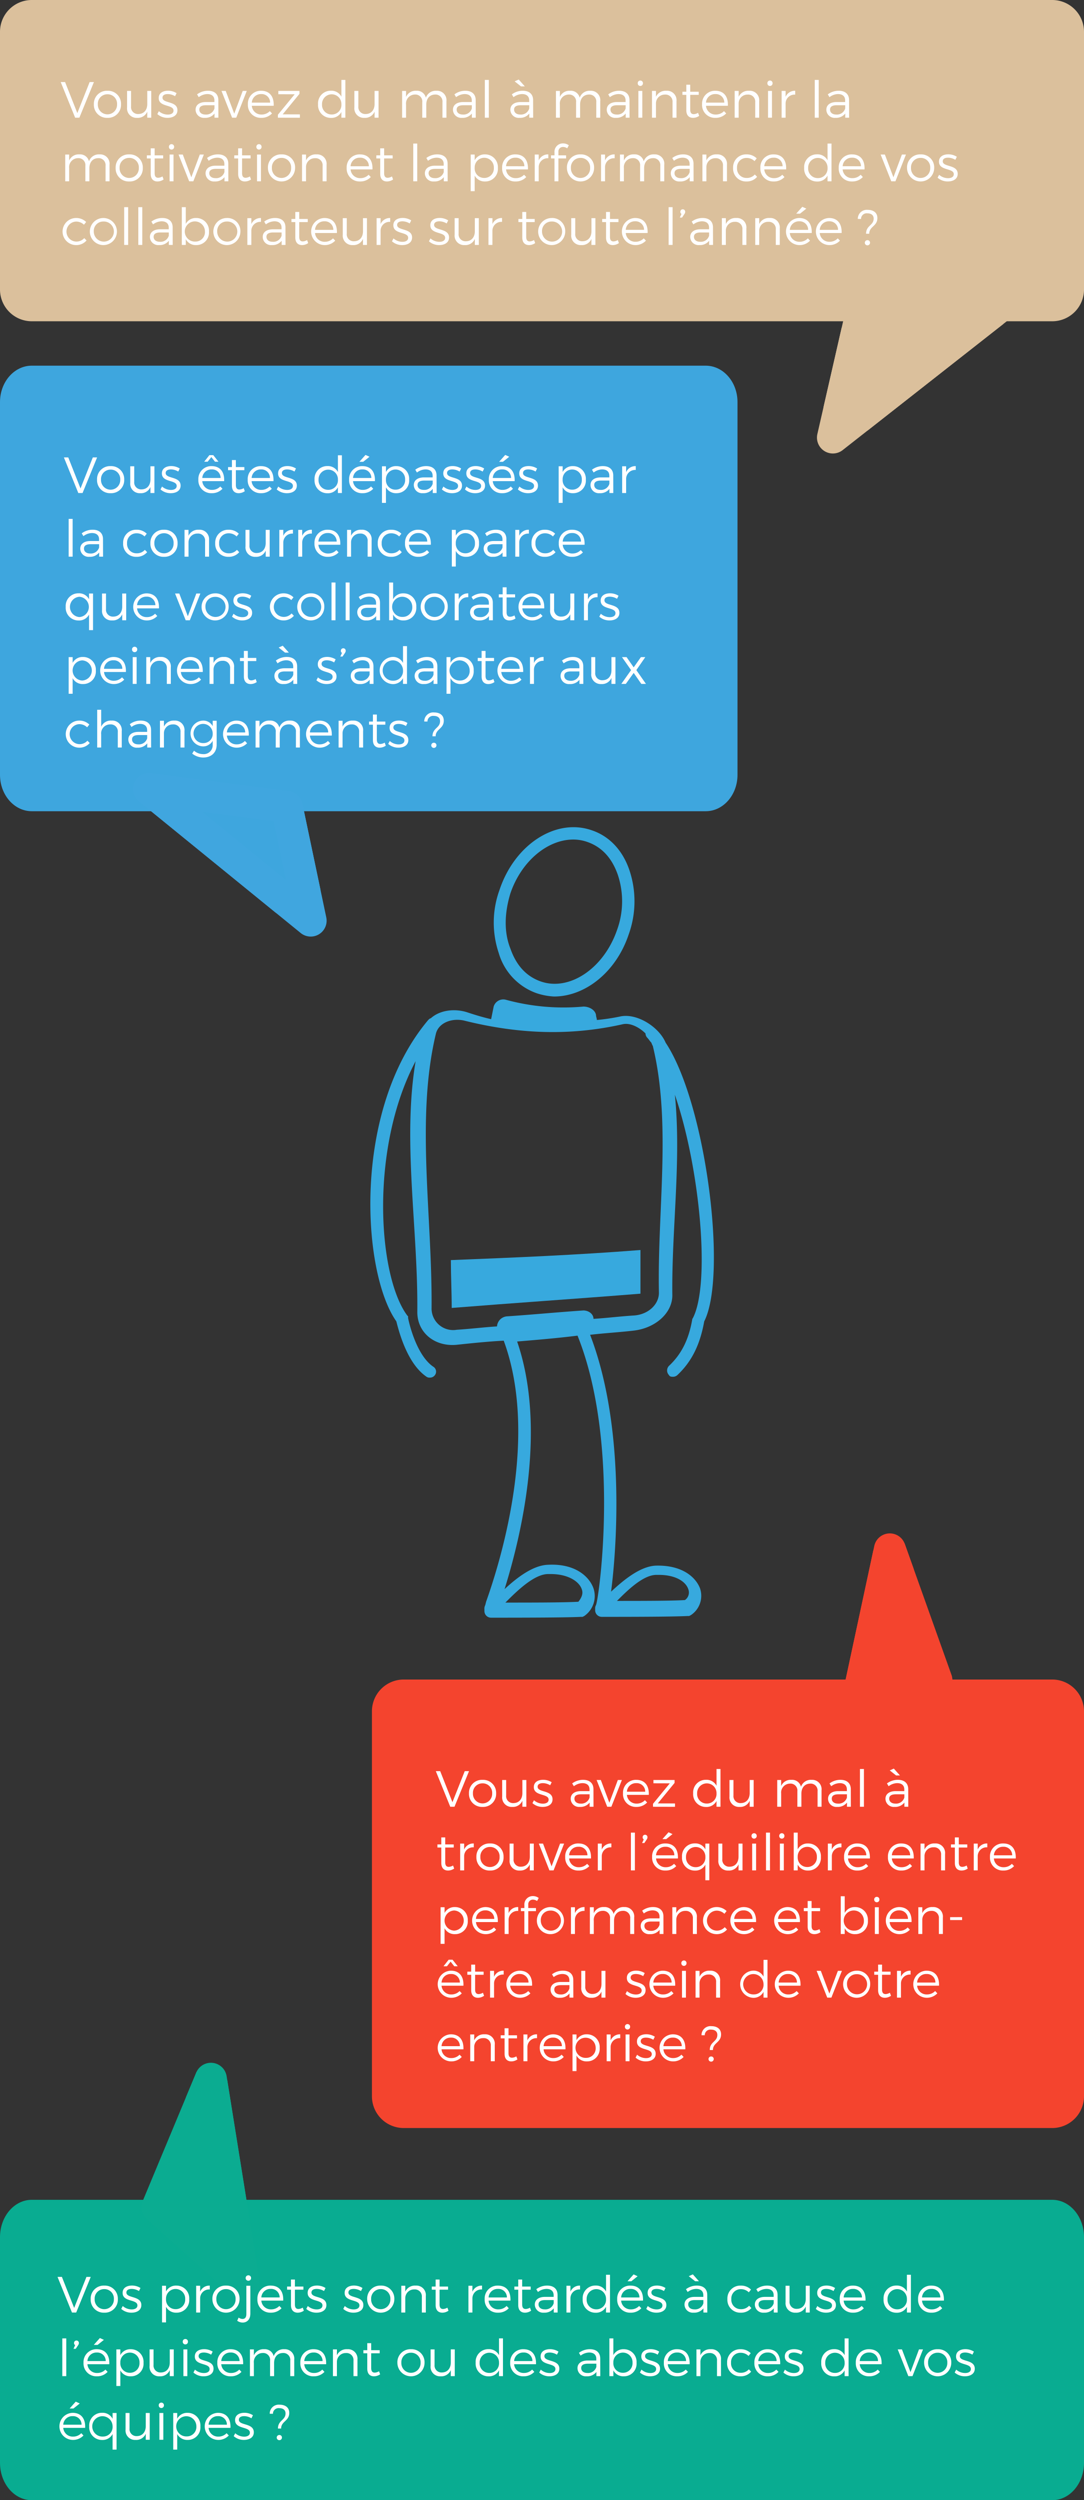 <svg xmlns="http://www.w3.org/2000/svg" xmlns:xlink="http://www.w3.org/1999/xlink" width="341" height="786" viewBox="0 0 341 786">
  <rect x="0" y="0" width="341" height="786" fill="#333333" stroke="none"/>
  <defs>
    <clipPath id="clip-path">
      <rect id="Rectangle_6546" data-name="Rectangle 6546" width="108.07" height="248.514" transform="translate(116.5 260.05)" fill="none"/>
    </clipPath>
    <clipPath id="clip-path-2">
      <rect id="Rectangle_6548" data-name="Rectangle 6548" width="61.176" height="33.328" transform="matrix(0.97, -0.242, 0.242, 0.97, 253.578, 105.801)" fill="none"/>
    </clipPath>
    <clipPath id="clip-path-3">
      <rect id="Rectangle_6550" data-name="Rectangle 6550" width="33.331" height="61.183" transform="matrix(0.259, -0.966, 0.966, 0.259, 38.996, 260.167)" fill="none"/>
    </clipPath>
    <clipPath id="clip-path-4">
      <rect id="Rectangle_6552" data-name="Rectangle 6552" width="33.324" height="61.169" transform="translate(253.067 491.945) rotate(-12.007)" fill="none"/>
    </clipPath>
    <clipPath id="clip-path-5">
      <rect id="Rectangle_6554" data-name="Rectangle 6554" width="61.183" height="33.332" transform="translate(44.869 710.233) rotate(-74.991)" fill="none"/>
    </clipPath>
  </defs>
  <g id="Groupe_503" data-name="Groupe 503" transform="translate(1745 -13173)">
    <g id="Groupe_493" data-name="Groupe 493" transform="translate(-1745 13173)">
      <g id="Groupe_444" data-name="Groupe 444" clip-path="url(#clip-path)">
        <path id="Tracé_472" data-name="Tracé 472" d="M168.749,312.222a20.573,20.573,0,0,0,5.542,1.056c9.764,0,19.529-7.653,23.487-19.529a30.765,30.765,0,0,0,.264-20.056c-2.111-6.334-6.331-10.82-11.875-12.668-11.348-3.958-24.279,4.487-29.029,18.737a30,30,0,0,0-.264,19.792,19.012,19.012,0,0,0,11.875,12.668m-8.181-31.4c3.431-10.032,11.612-16.894,19.793-16.894a13.4,13.4,0,0,1,4.486.792q6.729,2.375,9.5,10.292a26.337,26.337,0,0,1-.264,17.417c-4.222,12.14-15.042,19.265-24.014,16.1q-6.729-2.375-9.5-10.292c-2.111-5.278-1.847-11.348,0-17.417" fill="#37a9de"/>
        <path id="Tracé_473" data-name="Tracé 473" d="M141.833,396.142c0,5.014.264,10.028.264,15.042,19.791-1.579,39.584-2.9,59.376-4.486V392.975c-20.32,1.583-39.585,2.375-59.64,3.167" fill="#37a9de"/>
        <path id="Tracé_474" data-name="Tracé 474" d="M217.835,414.351c-1.056,6.6-3.431,11.348-7.389,15.042a2.071,2.071,0,0,0,0,2.9c.264.528.792.528,1.319.528a2.018,2.018,0,0,0,1.32-.528c4.486-4.222,7.125-9.5,8.445-16.89,7.389-14.514.528-68.614-12.139-87.615-2.111-5.014-9.237-9.5-14.515-8.181a66.357,66.357,0,0,1-7.125,1.056c0-.528-.264-1.056-.264-1.583-.264-1.583-2.111-2.639-3.958-2.639a68.979,68.979,0,0,1-24.279-2.111,3.165,3.165,0,0,0-3.954,2.1l0,.013L154.5,320.4c-2.375-.528-5.014-1.319-7.389-2.111-3.96-1.32-8.711-.792-11.611,1.847-.264,0-.528.264-.792.528-24.015,28.5-20.848,79.434-10.028,94.74,1.056,4.222,3.695,13.459,9.5,17.417a1.587,1.587,0,0,0,1.056.264,1.882,1.882,0,0,0,1.583-.792,1.805,1.805,0,0,0-.36-2.527,1.688,1.688,0,0,0-.168-.112c-5.014-3.431-7.389-12.667-7.917-15.306v-.528l-.264-.264c-9.238-12.4-11.877-52.515,2.638-79.961-4.222,25.07.792,52.516.528,78.906,0,6.334,5.278,10.82,12.139,10.292,5.014-.528,10.028-1.056,15.042-1.319,10.82,29.293-.264,67.294-5.542,82.073l-.264,1.056a2.377,2.377,0,0,0-.264,1.319v.528a2.081,2.081,0,0,0,2.051,2.111h.062c6.861,0,23.223,0,28.237-.264h.528l.528-.264a7.635,7.635,0,0,0,2.9-8.709c-1.319-3.7-5.806-7.917-14.515-7.389-4.75.264-9.764,4.222-13.459,7.653,5.542-17.681,13.2-50.933,3.958-77.85,6.334-.528,12.667-1.056,19-1.847,13.459,33.515,6.861,82.073,5.806,84.712a2,2,0,0,0-.264,1.056v.528a2.081,2.081,0,0,0,2.051,2.111h.06c6.334,0,21.9,0,26.918-.264h.528l.528-.264a7.267,7.267,0,0,0,2.9-8.445c-1.32-3.431-5.542-7.389-13.987-7.125-5.014.264-10.292,4.75-13.987,8.181,1.847-14.251,4.486-51.988-6.6-80.753,4.486-.528,9.236-.792,13.723-1.319,6.87-.794,12.147-5.544,12.147-11.086-.264-20.584,2.9-42.488.792-63.072,7.917,22.959,11.348,59.9,5.542,70.461Zm-45.391,80.49h.792c5.542,0,8.973,2.375,9.764,4.75.528,1.319,0,2.639-1.056,3.958-4.486.264-15.306.264-22.959.264,3.431-3.431,8.973-8.973,13.459-8.973m34.043.264h.792c5.278,0,8.445,2.111,9.236,4.486a2.887,2.887,0,0,1-1.056,3.431c-4.222.264-14.251.264-21.376.264,3.167-3.167,8.181-8.181,12.4-8.181m-1.051-165.992c5.806,24.279,1.32,51.46,1.847,77.323,0,3.7-3.431,6.861-7.917,7.125-4.222.264-8.445.792-12.667,1.056,0-1.583-1.583-2.639-3.167-2.639-7.917.528-16.1,1.319-24.015,1.847a3.4,3.4,0,0,0-3.167,3.167c-4.222.264-8.445.792-12.667,1.056a6.782,6.782,0,0,1-7.917-6.6c.264-29.293-5.014-59.641,1.319-86.3.792-3.7,5.278-5.278,9.236-4.222,17.154,4.228,33.252,4.753,49.614,1.061,2.375-.528,5.278,1.056,7.125,2.9a2.017,2.017,0,0,0,.528,1.319c.528.528.792,1.056,1.319,1.583.264.792.528,1.056.528,1.319" fill="#37a9de"/>
      </g>
    </g>
    <path id="Tracé_528" data-name="Tracé 528" d="M10,0H331a10,10,0,0,1,10,10V91a10,10,0,0,1-10,10H10A10,10,0,0,1,0,91V10A10,10,0,0,1,10,0" transform="translate(-1745 13173)" fill="#dbc09c"/>
    <path id="Tracé_529" data-name="Tracé 529" d="M270.151,101.918,262,137.57l51.615-40.5Z" transform="translate(-1745 13173)" fill="#dbc09c"/>
    <path id="Tracé_530" data-name="Tracé 530" d="M268.939,97.067a5.053,5.053,0,0,1,.657-.118L313.06,92.1A5,5,0,0,1,316.7,101l-51.615,40.5a5,5,0,0,1-7.961-5.048l8.152-35.652a5,5,0,0,1,3.662-3.737m27.759,6.92-22.46,2.508-4.214,18.427Z" transform="translate(-1745 13173)" fill="#dbc09c"/>
    <rect id="Rectangle_6570" data-name="Rectangle 6570" width="341" height="772" transform="translate(-1745 13187)" fill="none"/>
    <g id="Groupe_492" data-name="Groupe 492" transform="translate(-1745 13173)">
      <g id="Groupe_448" data-name="Groupe 448" clip-path="url(#clip-path-2)">
        <path id="Tracé_479" data-name="Tracé 479" d="M270.151,101.918,262,137.57l51.615-40.5Z" fill="#dbc09c"/>
        <path id="Tracé_480" data-name="Tracé 480" d="M268.939,97.067a5.056,5.056,0,0,1,.657-.119L313.06,92.1A5,5,0,0,1,316.7,101l-51.615,40.5a5,5,0,0,1-7.961-5.048l8.152-35.652a5,5,0,0,1,3.662-3.737m27.759,6.92-22.46,2.508-4.214,18.427Z" fill="#dbc09c"/>
      </g>
    </g>
    <path id="Tracé_531" data-name="Tracé 531" d="M10,114.959H222c5.523,0,10,5.124,10,11.444V243.585c0,6.321-4.477,11.444-10,11.444H10c-5.523,0-10-5.124-10-11.444V126.4c0-6.321,4.477-11.444,10-11.444" transform="translate(-1745 13173)" fill="#3ea6de"/>
    <path id="Tracé_532" data-name="Tracé 532" d="M90.219,239.645l7.523,35.794-50.9-41.409Z" transform="translate(-1745 13187)" fill="#3ea6de"/>
    <path id="Tracé_533" data-name="Tracé 533" d="M91.516,234.815a5,5,0,0,1,3.6,3.8l7.523,35.794a5,5,0,0,1-8.049,4.907l-50.9-41.41a5,5,0,0,1,3.8-8.838l43.375,5.615a5.056,5.056,0,0,1,.657.13m-1.572,27.834-3.889-18.5-22.415-2.9Z" transform="translate(-1745 13187)" fill="#40a6df"/>
    <rect id="Rectangle_6571" data-name="Rectangle 6571" width="341" height="772" transform="translate(-1745 13187)" fill="none"/>
    <g id="Groupe_494" data-name="Groupe 494" transform="translate(-1745 13187)">
      <g id="Groupe_452" data-name="Groupe 452" clip-path="url(#clip-path-3)">
        <path id="Tracé_485" data-name="Tracé 485" d="M90.219,239.645l7.523,35.794-50.9-41.409Z" fill="#3ea6de"/>
        <path id="Tracé_486" data-name="Tracé 486" d="M91.516,234.815a5,5,0,0,1,3.6,3.8l7.523,35.794a5,5,0,0,1-8.049,4.907l-50.9-41.41a5,5,0,0,1,3.8-8.838l43.375,5.615a5.056,5.056,0,0,1,.657.13m-1.572,27.834-3.889-18.5-22.415-2.9Z" fill="#40a6df"/>
      </g>
    </g>
    <path id="Tracé_535" data-name="Tracé 535" d="M127,528H331a10,10,0,0,1,10,10V659a10,10,0,0,1-10,10H127a10,10,0,0,1-10-10V538a10,10,0,0,1,10-10" transform="translate(-1745 13173)" fill="#f4442e"/>
    <path id="Tracé_536" data-name="Tracé 536" d="M294.608,528.248,266.144,551.2l13.767-64.139Z" transform="translate(-1745 13173)" fill="#f4442e"/>
    <path id="Tracé_534" data-name="Tracé 534" d="M299.5,527.209a5,5,0,0,1-1.752,4.93l-28.464,22.956a5,5,0,0,1-8.026-4.941l13.767-64.14a5,5,0,0,1,9.6-.631l14.7,41.182a5.016,5.016,0,0,1,.182.644m-25.5,11.24,14.711-11.865L281.113,505.3Z" transform="translate(-1745 13173)" fill="#f4442e"/>
    <rect id="Rectangle_6572" data-name="Rectangle 6572" width="341" height="772" transform="translate(-1745 13187)" fill="none"/>
    <g id="Groupe_495" data-name="Groupe 495" transform="translate(-1745 13173)">
      <g id="Groupe_456" data-name="Groupe 456" clip-path="url(#clip-path-4)">
        <path id="Tracé_491" data-name="Tracé 491" d="M294.608,528.248,266.144,551.2l13.767-64.139Z" fill="#f4442e"/>
        <path id="Tracé_492" data-name="Tracé 492" d="M299.5,527.209a5,5,0,0,1-1.752,4.93l-28.464,22.956a5,5,0,0,1-8.026-4.941l13.767-64.14a5,5,0,0,1,9.6-.631l14.7,41.182a5.016,5.016,0,0,1,.182.644m-25.5,11.24,14.711-11.865L281.113,505.3Z" fill="#f4442e"/>
      </g>
    </g>
    <path id="Tracé_539" data-name="Tracé 539" d="M10,691.563H331c5.523,0,10,5.256,10,11.74V774.26c0,6.484-4.477,11.74-10,11.74H10c-5.523,0-10-5.256-10-11.74V703.3c0-6.484,4.477-11.74,10-11.74" transform="translate(-1745 13173)" fill="#09ac91"/>
    <path id="Tracé_537" data-name="Tracé 537" d="M49.512,693.855l27.23,24.421L66.35,653.487Z" transform="translate(-1745 13173)" fill="#0bac91"/>
    <path id="Tracé_538" data-name="Tracé 538" d="M44.681,692.562a5.061,5.061,0,0,1,.216-.632l16.838-40.368a5,5,0,0,1,9.553,1.134l10.391,64.788A5,5,0,0,1,73.4,722l-27.23-24.421a5,5,0,0,1-1.492-5.016M64.2,671.639,55.5,692.5l14.074,12.623Z" transform="translate(-1745 13173)" fill="#0bac91"/>
    <rect id="Rectangle_6573" data-name="Rectangle 6573" width="341" height="772" transform="translate(-1745 13187)" fill="none"/>
    <g id="Groupe_496" data-name="Groupe 496" transform="translate(-1745 13173)">
      <g id="Groupe_460" data-name="Groupe 460" clip-path="url(#clip-path-5)">
        <path id="Tracé_496" data-name="Tracé 496" d="M49.512,693.855l27.23,24.421L66.35,653.487Z" fill="#0bac91"/>
        <path id="Tracé_497" data-name="Tracé 497" d="M44.681,692.562a5.166,5.166,0,0,1,.215-.632l16.839-40.368a5,5,0,0,1,9.553,1.134l10.391,64.788A5,5,0,0,1,73.4,722l-27.23-24.421a5,5,0,0,1-1.492-5.016M64.2,671.639,55.5,692.5l14.074,12.623Z" fill="#0bac91"/>
      </g>
    </g>
    <path id="Tracé_541" data-name="Tracé 541" d="M.1,4.8,4.64,16H5.968L10.544,4.8H9.2L5.328,14.56,1.472,4.8ZM14.8,7.536a4.083,4.083,0,0,0-4.272,4.24A4.091,4.091,0,0,0,14.8,16.048a4.091,4.091,0,0,0,4.272-4.272A4.083,4.083,0,0,0,14.8,7.536Zm0,1.1a2.968,2.968,0,0,1,3.024,3.152,3.027,3.027,0,1,1-6.048,0A2.968,2.968,0,0,1,14.8,8.64ZM27.328,7.584v4.128c0,1.824-1.024,3.1-2.768,3.136a2.179,2.179,0,0,1-2.336-2.4V7.584H20.976v5.184a2.97,2.97,0,0,0,3.152,3.28,3.215,3.215,0,0,0,3.2-1.952V16h1.248V7.584Zm8.736,1.664.48-.96a5.008,5.008,0,0,0-2.688-.768c-1.536,0-2.928.688-2.928,2.288-.016,2.976,4.7,1.936,4.656,3.984-.016.848-.816,1.232-1.808,1.232a4.27,4.27,0,0,1-2.8-1.072l-.48.912a4.757,4.757,0,0,0,3.232,1.184c1.616,0,3.088-.736,3.088-2.384,0-3.024-4.7-2.048-4.7-3.952,0-.8.72-1.136,1.664-1.136A4.437,4.437,0,0,1,36.064,9.248ZM49.7,16l-.016-5.568c-.016-1.792-1.168-2.9-3.248-2.9a5.656,5.656,0,0,0-3.44,1.136l.528.88a4.581,4.581,0,0,1,2.672-.976c1.488,0,2.256.752,2.256,1.984v.528H45.68c-1.984.016-3.152.944-3.152,2.416a2.6,2.6,0,0,0,2.864,2.544,3.631,3.631,0,0,0,3.088-1.36V16Zm-4.064-.992c-1.184,0-1.936-.624-1.936-1.552,0-.944.736-1.376,2.144-1.376h2.624V13.1A2.705,2.705,0,0,1,45.632,15.008Zm5.04-7.424L54.016,16h1.3l3.312-8.416H57.36l-2.672,7.152L52,7.584Zm12.48-.048a4.046,4.046,0,0,0-4.176,4.256,4.032,4.032,0,0,0,4.192,4.256,4.476,4.476,0,0,0,3.392-1.392l-.688-.72a3.532,3.532,0,0,1-2.608,1.072,2.975,2.975,0,0,1-3.056-2.752h6.88C67.216,9.408,65.872,7.536,63.152,7.536Zm-2.944,3.728a2.842,2.842,0,0,1,2.944-2.688,2.656,2.656,0,0,1,2.816,2.688Zm15.12,4.752V14.96l-5.408-.016L75.2,8.512V7.584H68.56v1.04L73.7,8.64l-5.28,6.432V16ZM88.4,4.128v5.28A3.527,3.527,0,0,0,85.1,7.52a3.972,3.972,0,0,0-4.048,4.256,4,4,0,0,0,4.064,4.288,3.518,3.518,0,0,0,3.28-1.872V16h1.248V4.128ZM85.36,14.992A3,3,0,0,1,82.3,11.808a3.052,3.052,0,1,1,6.1,0A3,3,0,0,1,85.36,14.992ZM98.832,7.584v4.128c0,1.824-1.024,3.1-2.768,3.136a2.179,2.179,0,0,1-2.336-2.4V7.584H92.48v5.184a2.97,2.97,0,0,0,3.152,3.28,3.215,3.215,0,0,0,3.2-1.952V16h1.248V7.584ZM118.3,7.536a3.257,3.257,0,0,0-3.328,2.192,2.858,2.858,0,0,0-3.024-2.192,3.237,3.237,0,0,0-3.216,1.952v-1.9H107.5V16h1.232V11.856A2.822,2.822,0,0,1,111.5,8.72a2.176,2.176,0,0,1,2.336,2.416V16H115.1V11.856c0-1.824,1.008-3.088,2.752-3.136a2.184,2.184,0,0,1,2.336,2.416V16h1.248V10.816A2.95,2.95,0,0,0,118.3,7.536ZM130.656,16l-.016-5.568c-.016-1.792-1.168-2.9-3.248-2.9a5.655,5.655,0,0,0-3.44,1.136l.528.88a4.581,4.581,0,0,1,2.672-.976c1.488,0,2.256.752,2.256,1.984v.528H126.64c-1.984.016-3.152.944-3.152,2.416a2.6,2.6,0,0,0,2.864,2.544,3.631,3.631,0,0,0,3.088-1.36V16Zm-4.064-.992c-1.184,0-1.936-.624-1.936-1.552,0-.944.736-1.376,2.144-1.376h2.624V13.1A2.705,2.705,0,0,1,126.592,15.008Zm6.928-10.88V16h1.248V4.128ZM146.1,6.16,144.176,4l-1.28.576,2,1.584ZM148.72,16l-.016-5.568c-.016-1.792-1.168-2.9-3.248-2.9a5.655,5.655,0,0,0-3.44,1.136l.528.88a4.581,4.581,0,0,1,2.672-.976c1.488,0,2.256.752,2.256,1.984v.528H144.7c-1.984.016-3.152.944-3.152,2.416a2.6,2.6,0,0,0,2.864,2.544,3.631,3.631,0,0,0,3.088-1.36V16Zm-4.064-.992c-1.184,0-1.936-.624-1.936-1.552,0-.944.736-1.376,2.144-1.376h2.624V13.1A2.705,2.705,0,0,1,144.656,15.008Zm22.032-7.472a3.257,3.257,0,0,0-3.328,2.192,2.858,2.858,0,0,0-3.024-2.192,3.237,3.237,0,0,0-3.216,1.952v-1.9h-1.232V16h1.232V11.856a2.822,2.822,0,0,1,2.768-3.136,2.176,2.176,0,0,1,2.336,2.416V16h1.264V11.856c0-1.824,1.008-3.088,2.752-3.136a2.184,2.184,0,0,1,2.336,2.416V16h1.248V10.816A2.95,2.95,0,0,0,166.688,7.536ZM179.04,16l-.016-5.568c-.016-1.792-1.168-2.9-3.248-2.9a5.655,5.655,0,0,0-3.44,1.136l.528.88a4.581,4.581,0,0,1,2.672-.976c1.488,0,2.256.752,2.256,1.984v.528h-2.768c-1.984.016-3.152.944-3.152,2.416a2.6,2.6,0,0,0,2.864,2.544,3.631,3.631,0,0,0,3.088-1.36V16Zm-4.064-.992c-1.184,0-1.936-.624-1.936-1.552,0-.944.736-1.376,2.144-1.376h2.624V13.1A2.705,2.705,0,0,1,174.976,15.008ZM182.432,4.32a.808.808,0,0,0-.816.848.817.817,0,1,0,1.632,0A.808.808,0,0,0,182.432,4.32Zm-.608,3.264V16h1.232V7.584Zm8.784-.048a3.327,3.327,0,0,0-3.264,1.9V7.584H186.1V16h1.248V11.488a2.759,2.759,0,0,1,2.832-2.752,2.2,2.2,0,0,1,2.384,2.4V16h1.248V10.816A2.975,2.975,0,0,0,190.608,7.536Zm9.984,6.928a2.875,2.875,0,0,1-1.344.432c-.72,0-1.12-.416-1.12-1.44V8.816H200.8V7.84h-2.672V5.632H196.9V7.84H195.68v.976H196.9v4.848c0,1.664.912,2.4,2.144,2.384a3.379,3.379,0,0,0,1.9-.624Zm5.44-6.928a4.046,4.046,0,0,0-4.176,4.256,4.032,4.032,0,0,0,4.192,4.256,4.476,4.476,0,0,0,3.392-1.392l-.688-.72a3.532,3.532,0,0,1-2.608,1.072,2.975,2.975,0,0,1-3.056-2.752h6.88C210.1,9.408,208.752,7.536,206.032,7.536Zm-2.944,3.728a2.842,2.842,0,0,1,2.944-2.688,2.656,2.656,0,0,1,2.816,2.688Zm13.536-3.728a3.327,3.327,0,0,0-3.264,1.9V7.584h-1.248V16h1.248V11.488a2.759,2.759,0,0,1,2.832-2.752,2.2,2.2,0,0,1,2.384,2.4V16h1.248V10.816A2.975,2.975,0,0,0,216.624,7.536Zm6.592-3.216a.808.808,0,0,0-.816.848.817.817,0,1,0,1.632,0A.808.808,0,0,0,223.216,4.32Zm-.608,3.264V16h1.232V7.584Zm5.52,1.872V7.584H226.88V16h1.248V11.52a2.8,2.8,0,0,1,3.024-2.768V7.536A3.15,3.15,0,0,0,228.128,9.456ZM237.3,4.128V16h1.248V4.128ZM248.112,16l-.016-5.568c-.016-1.792-1.168-2.9-3.248-2.9a5.655,5.655,0,0,0-3.44,1.136l.528.88a4.581,4.581,0,0,1,2.672-.976c1.488,0,2.256.752,2.256,1.984v.528H244.1c-1.984.016-3.152.944-3.152,2.416a2.6,2.6,0,0,0,2.864,2.544,3.631,3.631,0,0,0,3.088-1.36V16Zm-4.064-.992c-1.184,0-1.936-.624-1.936-1.552,0-.944.736-1.376,2.144-1.376h2.624V13.1A2.705,2.705,0,0,1,244.048,15.008ZM12.32,27.536a3.257,3.257,0,0,0-3.328,2.192,2.858,2.858,0,0,0-3.024-2.192,3.237,3.237,0,0,0-3.216,1.952v-1.9H1.52V36H2.752V31.856A2.822,2.822,0,0,1,5.52,28.72a2.176,2.176,0,0,1,2.336,2.416V36H9.12V31.856c0-1.824,1.008-3.088,2.752-3.136a2.184,2.184,0,0,1,2.336,2.416V36h1.248V30.816A2.95,2.95,0,0,0,12.32,27.536Zm9.328,0a4.083,4.083,0,0,0-4.272,4.24,4.091,4.091,0,0,0,4.272,4.272,4.091,4.091,0,0,0,4.272-4.272A4.083,4.083,0,0,0,21.648,27.536Zm0,1.1a2.968,2.968,0,0,1,3.024,3.152,3.027,3.027,0,1,1-6.048,0A2.968,2.968,0,0,1,21.648,28.64Zm10.464,5.824a2.875,2.875,0,0,1-1.344.432c-.72,0-1.12-.416-1.12-1.44v-4.64H32.32V27.84H29.648V25.632H28.416V27.84H27.2v.976h1.216v4.848c0,1.664.912,2.4,2.144,2.384a3.379,3.379,0,0,0,1.9-.624ZM34.96,24.32a.808.808,0,0,0-.816.848.817.817,0,1,0,1.632,0A.808.808,0,0,0,34.96,24.32Zm-.608,3.264V36h1.232V27.584Zm2.816,0L40.512,36h1.3l3.312-8.416H43.856l-2.672,7.152L38.5,27.584ZM52.832,36l-.016-5.568c-.016-1.792-1.168-2.9-3.248-2.9a5.656,5.656,0,0,0-3.44,1.136l.528.88a4.581,4.581,0,0,1,2.672-.976c1.488,0,2.256.752,2.256,1.984v.528H48.816c-1.984.016-3.152.944-3.152,2.416a2.6,2.6,0,0,0,2.864,2.544,3.631,3.631,0,0,0,3.088-1.36V36Zm-4.064-.992c-1.184,0-1.936-.624-1.936-1.552,0-.944.736-1.376,2.144-1.376H51.6V33.1A2.705,2.705,0,0,1,48.768,35.008Zm10.848-.544a2.875,2.875,0,0,1-1.344.432c-.72,0-1.12-.416-1.12-1.44v-4.64h2.672V27.84H57.152V25.632H55.92V27.84H54.7v.976H55.92v4.848c0,1.664.912,2.4,2.144,2.384a3.379,3.379,0,0,0,1.9-.624ZM62.464,24.32a.808.808,0,0,0-.816.848.817.817,0,1,0,1.632,0A.808.808,0,0,0,62.464,24.32Zm-.608,3.264V36h1.232V27.584Zm7.7-.048a4.083,4.083,0,0,0-4.272,4.24,4.272,4.272,0,0,0,8.544,0A4.083,4.083,0,0,0,69.552,27.536Zm0,1.1a2.968,2.968,0,0,1,3.024,3.152,3.027,3.027,0,1,1-6.048,0A2.968,2.968,0,0,1,69.552,28.64Zm10.976-1.1a3.327,3.327,0,0,0-3.264,1.9V27.584H76.016V36h1.248V31.488A2.759,2.759,0,0,1,80.1,28.736a2.2,2.2,0,0,1,2.384,2.4V36h1.248V30.816A2.975,2.975,0,0,0,80.528,27.536Zm13.7,0a4.046,4.046,0,0,0-4.176,4.256,4.032,4.032,0,0,0,4.192,4.256,4.476,4.476,0,0,0,3.392-1.392l-.688-.72a3.532,3.532,0,0,1-2.608,1.072,2.975,2.975,0,0,1-3.056-2.752h6.88C98.288,29.408,96.944,27.536,94.224,27.536ZM91.28,31.264a2.842,2.842,0,0,1,2.944-2.688,2.656,2.656,0,0,1,2.816,2.688Zm13.024,3.2a2.874,2.874,0,0,1-1.344.432c-.72,0-1.12-.416-1.12-1.44v-4.64h2.672V27.84H101.84V25.632h-1.232V27.84H99.392v.976h1.216v4.848c0,1.664.912,2.4,2.144,2.384a3.379,3.379,0,0,0,1.9-.624Zm6.7-10.336V36h1.248V24.128ZM121.824,36l-.016-5.568c-.016-1.792-1.168-2.9-3.248-2.9a5.655,5.655,0,0,0-3.44,1.136l.528.88a4.581,4.581,0,0,1,2.672-.976c1.488,0,2.256.752,2.256,1.984v.528h-2.768c-1.984.016-3.152.944-3.152,2.416a2.6,2.6,0,0,0,2.864,2.544,3.631,3.631,0,0,0,3.088-1.36V36Zm-4.064-.992c-1.184,0-1.936-.624-1.936-1.552,0-.944.736-1.376,2.144-1.376h2.624V33.1A2.705,2.705,0,0,1,117.76,35.008Zm15.808-7.472a3.517,3.517,0,0,0-3.248,1.856V27.584h-1.248V39.1h1.248V34.192a3.533,3.533,0,0,0,3.28,1.856,3.943,3.943,0,0,0,4.016-4.24A3.986,3.986,0,0,0,133.568,27.536Zm-.224,7.408a2.972,2.972,0,0,1-3.024-3.168,3.02,3.02,0,1,1,6.032,0A2.977,2.977,0,0,1,133.344,34.944Zm9.792-7.408a4.046,4.046,0,0,0-4.176,4.256,4.032,4.032,0,0,0,4.192,4.256,4.476,4.476,0,0,0,3.392-1.392l-.688-.72a3.532,3.532,0,0,1-2.608,1.072,2.975,2.975,0,0,1-3.056-2.752h6.88C147.2,29.408,145.856,27.536,143.136,27.536Zm-2.944,3.728a2.842,2.842,0,0,1,2.944-2.688,2.656,2.656,0,0,1,2.816,2.688Zm10.272-1.808V27.584h-1.248V36h1.248V31.52a2.8,2.8,0,0,1,3.024-2.768V27.536A3.15,3.15,0,0,0,150.464,29.456Zm7.68-4.256a2.278,2.278,0,0,1,1.28.432l.512-.96a3.056,3.056,0,0,0-1.808-.592,2.641,2.641,0,0,0-2.7,2.816v.944h-1.088v.976h1.088V36h1.232V28.816h2.416V27.84h-2.416v-1.1A1.423,1.423,0,0,1,158.144,25.2Zm5.472,2.336a4.083,4.083,0,0,0-4.272,4.24,4.272,4.272,0,0,0,8.544,0A4.083,4.083,0,0,0,163.616,27.536Zm0,1.1a2.968,2.968,0,0,1,3.024,3.152,3.027,3.027,0,1,1-6.048,0A2.968,2.968,0,0,1,163.616,28.64Zm7.712.816V27.584H170.08V36h1.248V31.52a2.8,2.8,0,0,1,3.024-2.768V27.536A3.15,3.15,0,0,0,171.328,29.456Zm15.5-1.92a3.257,3.257,0,0,0-3.328,2.192,2.858,2.858,0,0,0-3.024-2.192,3.237,3.237,0,0,0-3.216,1.952v-1.9h-1.232V36h1.232V31.856a2.822,2.822,0,0,1,2.768-3.136,2.176,2.176,0,0,1,2.336,2.416V36h1.264V31.856c0-1.824,1.008-3.088,2.752-3.136a2.184,2.184,0,0,1,2.336,2.416V36h1.248V30.816A2.95,2.95,0,0,0,186.832,27.536ZM199.184,36l-.016-5.568c-.016-1.792-1.168-2.9-3.248-2.9a5.655,5.655,0,0,0-3.44,1.136l.528.88a4.581,4.581,0,0,1,2.672-.976c1.488,0,2.256.752,2.256,1.984v.528h-2.768c-1.984.016-3.152.944-3.152,2.416a2.6,2.6,0,0,0,2.864,2.544,3.631,3.631,0,0,0,3.088-1.36V36Zm-4.064-.992c-1.184,0-1.936-.624-1.936-1.552,0-.944.736-1.376,2.144-1.376h2.624V33.1A2.705,2.705,0,0,1,195.12,35.008Zm11.36-7.472a3.327,3.327,0,0,0-3.264,1.9V27.584h-1.248V36h1.248V31.488a2.759,2.759,0,0,1,2.832-2.752,2.2,2.2,0,0,1,2.384,2.4V36h1.248V30.816A2.975,2.975,0,0,0,206.48,27.536Zm11.872,2.112.688-.864a4.438,4.438,0,0,0-3.248-1.248,4.055,4.055,0,0,0-4.176,4.256,4.037,4.037,0,0,0,4.176,4.256,4.234,4.234,0,0,0,3.376-1.456l-.72-.736a3.294,3.294,0,0,1-2.608,1.088,2.943,2.943,0,0,1-2.992-3.152,2.938,2.938,0,0,1,2.992-3.136A3.5,3.5,0,0,1,218.352,29.648Zm6.016-2.112a4.046,4.046,0,0,0-4.176,4.256,4.032,4.032,0,0,0,4.192,4.256,4.476,4.476,0,0,0,3.392-1.392l-.688-.72a3.532,3.532,0,0,1-2.608,1.072,2.975,2.975,0,0,1-3.056-2.752h6.88C228.432,29.408,227.088,27.536,224.368,27.536Zm-2.944,3.728a2.842,2.842,0,0,1,2.944-2.688,2.656,2.656,0,0,1,2.816,2.688Zm19.9-7.136v5.28a3.527,3.527,0,0,0-3.3-1.888,3.972,3.972,0,0,0-4.048,4.256,4,4,0,0,0,4.064,4.288,3.518,3.518,0,0,0,3.28-1.872V36h1.248V24.128Zm-3.04,10.864a3,3,0,0,1-3.056-3.184,3.052,3.052,0,1,1,6.1,0A3,3,0,0,1,238.288,34.992Zm10.736-7.456a4.046,4.046,0,0,0-4.176,4.256,4.032,4.032,0,0,0,4.192,4.256,4.476,4.476,0,0,0,3.392-1.392l-.688-.72a3.532,3.532,0,0,1-2.608,1.072,2.975,2.975,0,0,1-3.056-2.752h6.88C253.088,29.408,251.744,27.536,249.024,27.536Zm-2.944,3.728a2.842,2.842,0,0,1,2.944-2.688,2.656,2.656,0,0,1,2.816,2.688Zm11.952-3.68L261.376,36h1.3l3.312-8.416H264.72l-2.672,7.152-2.688-7.152Zm12.576-.048a4.083,4.083,0,0,0-4.272,4.24,4.272,4.272,0,0,0,8.544,0A4.083,4.083,0,0,0,270.608,27.536Zm0,1.1a2.968,2.968,0,0,1,3.024,3.152,3.027,3.027,0,1,1-6.048,0A2.968,2.968,0,0,1,270.608,28.64Zm10.912.608.48-.96a5.008,5.008,0,0,0-2.688-.768c-1.536,0-2.928.688-2.928,2.288-.016,2.976,4.7,1.936,4.656,3.984-.016.848-.816,1.232-1.808,1.232a4.27,4.27,0,0,1-2.8-1.072l-.48.912a4.757,4.757,0,0,0,3.232,1.184c1.616,0,3.088-.736,3.088-2.384,0-3.024-4.7-2.048-4.7-3.952,0-.8.72-1.136,1.664-1.136A4.437,4.437,0,0,1,281.52,29.248ZM7.408,49.648l.688-.864a4.438,4.438,0,0,0-3.248-1.248,4.257,4.257,0,0,0,0,8.512,4.234,4.234,0,0,0,3.376-1.456l-.72-.736A3.294,3.294,0,0,1,4.9,54.944a3.148,3.148,0,0,1,0-6.288A3.5,3.5,0,0,1,7.408,49.648Zm6.112-2.112a4.256,4.256,0,1,0,0,8.512,4.256,4.256,0,1,0,0-8.512Zm0,1.1A3.163,3.163,0,1,1,10.5,51.792,2.968,2.968,0,0,1,13.52,48.64Zm6.544-4.512V56h1.248V44.128Zm4.448,0V56H25.76V44.128ZM35.328,56l-.016-5.568c-.016-1.792-1.168-2.9-3.248-2.9a5.655,5.655,0,0,0-3.44,1.136l.528.88a4.581,4.581,0,0,1,2.672-.976c1.488,0,2.256.752,2.256,1.984v.528H31.312c-1.984.016-3.152.944-3.152,2.416a2.6,2.6,0,0,0,2.864,2.544,3.631,3.631,0,0,0,3.088-1.36V56Zm-4.064-.992c-1.184,0-1.936-.624-1.936-1.552,0-.944.736-1.376,2.144-1.376H34.1V53.1A2.705,2.705,0,0,1,31.264,55.008Zm11.424-7.472a3.517,3.517,0,0,0-3.248,1.856V44.128H38.192V56H39.44V54.192a3.533,3.533,0,0,0,3.28,1.856,3.943,3.943,0,0,0,4.016-4.24A3.986,3.986,0,0,0,42.688,47.536Zm-.224,7.408a3.172,3.172,0,1,1,3.008-3.168A2.972,2.972,0,0,1,42.464,54.944Zm9.888-7.408a4.256,4.256,0,1,0,4.272,4.24A4.083,4.083,0,0,0,52.352,47.536Zm0,1.1a3.163,3.163,0,1,1-3.024,3.152A2.968,2.968,0,0,1,52.352,48.64Zm7.712.816V47.584H58.816V56h1.248V51.52a2.8,2.8,0,0,1,3.024-2.768V47.536A3.15,3.15,0,0,0,60.064,49.456ZM70.816,56,70.8,50.432c-.016-1.792-1.168-2.9-3.248-2.9a5.655,5.655,0,0,0-3.44,1.136l.528.88a4.581,4.581,0,0,1,2.672-.976c1.488,0,2.256.752,2.256,1.984v.528H66.8c-1.984.016-3.152.944-3.152,2.416a2.6,2.6,0,0,0,2.864,2.544,3.631,3.631,0,0,0,3.088-1.36V56Zm-4.064-.992c-1.184,0-1.936-.624-1.936-1.552,0-.944.736-1.376,2.144-1.376h2.624V53.1A2.705,2.705,0,0,1,66.752,55.008ZM77.6,54.464a2.874,2.874,0,0,1-1.344.432c-.72,0-1.12-.416-1.12-1.44v-4.64h2.672V47.84H75.136V45.632H73.9V47.84H72.688v.976H73.9v4.848c0,1.664.912,2.4,2.144,2.384a3.379,3.379,0,0,0,1.9-.624Zm5.44-6.928a4.257,4.257,0,0,0,.016,8.512,4.476,4.476,0,0,0,3.392-1.392l-.688-.72a3.532,3.532,0,0,1-2.608,1.072A2.975,2.975,0,0,1,80.1,52.256h6.88C87.1,49.408,85.76,47.536,83.04,47.536ZM80.1,51.264a2.842,2.842,0,0,1,2.944-2.688,2.656,2.656,0,0,1,2.816,2.688Zm15.088-3.68v4.128c0,1.824-1.024,3.1-2.768,3.136a2.179,2.179,0,0,1-2.336-2.4V47.584H88.832v5.184a2.97,2.97,0,0,0,3.152,3.28,3.215,3.215,0,0,0,3.2-1.952V56h1.248V47.584Zm5.536,1.872V47.584H99.472V56h1.248V51.52a2.8,2.8,0,0,1,3.024-2.768V47.536A3.15,3.15,0,0,0,100.72,49.456Zm9.152-.208.48-.96a5.008,5.008,0,0,0-2.688-.768c-1.536,0-2.928.688-2.928,2.288-.016,2.976,4.7,1.936,4.656,3.984-.016.848-.816,1.232-1.808,1.232a4.27,4.27,0,0,1-2.8-1.072l-.48.912a4.757,4.757,0,0,0,3.232,1.184c1.616,0,3.088-.736,3.088-2.384,0-3.024-4.7-2.048-4.7-3.952,0-.8.72-1.136,1.664-1.136A4.437,4.437,0,0,1,109.872,49.248Zm11.632,0,.48-.96a5.008,5.008,0,0,0-2.688-.768c-1.536,0-2.928.688-2.928,2.288-.016,2.976,4.7,1.936,4.656,3.984-.016.848-.816,1.232-1.808,1.232a4.27,4.27,0,0,1-2.8-1.072l-.48.912a4.757,4.757,0,0,0,3.232,1.184c1.616,0,3.088-.736,3.088-2.384,0-3.024-4.7-2.048-4.7-3.952,0-.8.72-1.136,1.664-1.136A4.437,4.437,0,0,1,121.5,49.248Zm8.864-1.664v4.128c0,1.824-1.024,3.1-2.768,3.136a2.179,2.179,0,0,1-2.336-2.4V47.584h-1.248v5.184a2.97,2.97,0,0,0,3.152,3.28,3.215,3.215,0,0,0,3.2-1.952V56h1.248V47.584Zm5.536,1.872V47.584h-1.248V56H135.9V51.52a2.8,2.8,0,0,1,3.024-2.768V47.536A3.15,3.15,0,0,0,135.9,49.456Zm13.088,5.008a2.875,2.875,0,0,1-1.344.432c-.72,0-1.12-.416-1.12-1.44v-4.64H149.2V47.84h-2.672V45.632H145.3V47.84H144.08v.976H145.3v4.848c0,1.664.912,2.4,2.144,2.384a3.379,3.379,0,0,0,1.9-.624Zm5.536-6.928a4.256,4.256,0,1,0,4.272,4.24A4.083,4.083,0,0,0,154.528,47.536Zm0,1.1a3.163,3.163,0,1,1-3.024,3.152A2.968,2.968,0,0,1,154.528,48.64Zm12.528-1.056v4.128c0,1.824-1.024,3.1-2.768,3.136a2.179,2.179,0,0,1-2.336-2.4V47.584H160.7v5.184a2.97,2.97,0,0,0,3.152,3.28,3.215,3.215,0,0,0,3.2-1.952V56H168.3V47.584Zm8.288,6.88A2.875,2.875,0,0,1,174,54.9c-.72,0-1.12-.416-1.12-1.44v-4.64h2.672V47.84H172.88V45.632h-1.232V47.84h-1.216v.976h1.216v4.848c0,1.664.912,2.4,2.144,2.384a3.379,3.379,0,0,0,1.9-.624Zm5.44-6.928a4.257,4.257,0,0,0,.016,8.512,4.476,4.476,0,0,0,3.392-1.392l-.688-.72a3.532,3.532,0,0,1-2.608,1.072,2.975,2.975,0,0,1-3.056-2.752h6.88C184.848,49.408,183.5,47.536,180.784,47.536Zm-2.944,3.728a2.842,2.842,0,0,1,2.944-2.688,2.656,2.656,0,0,1,2.816,2.688Zm13.488-7.136V56h1.248V44.128Zm4.448.672a.753.753,0,0,0-.752.8.713.713,0,0,0,.352.656l-.528,1.152h.7l.752-1.136a1.147,1.147,0,0,0,.24-.672A.757.757,0,0,0,195.776,44.8ZM205.3,56l-.016-5.568c-.016-1.792-1.168-2.9-3.248-2.9a5.655,5.655,0,0,0-3.44,1.136l.528.88a4.581,4.581,0,0,1,2.672-.976c1.488,0,2.256.752,2.256,1.984v.528H201.28c-1.984.016-3.152.944-3.152,2.416a2.6,2.6,0,0,0,2.864,2.544,3.631,3.631,0,0,0,3.088-1.36V56Zm-4.064-.992c-1.184,0-1.936-.624-1.936-1.552,0-.944.736-1.376,2.144-1.376h2.624V53.1A2.705,2.705,0,0,1,201.232,55.008Zm11.36-7.472a3.327,3.327,0,0,0-3.264,1.9V47.584H208.08V56h1.248V51.488a2.759,2.759,0,0,1,2.832-2.752,2.2,2.2,0,0,1,2.384,2.4V56h1.248V50.816A2.975,2.975,0,0,0,212.592,47.536Zm10.5,0a3.327,3.327,0,0,0-3.264,1.9V47.584h-1.248V56h1.248V51.488a2.759,2.759,0,0,1,2.832-2.752,2.2,2.2,0,0,1,2.384,2.4V56h1.248V50.816A2.975,2.975,0,0,0,223.088,47.536Zm11.552-2.944-1.264-.576-1.92,2.16h1.2Zm-2.24,2.944a4.257,4.257,0,0,0,.016,8.512,4.476,4.476,0,0,0,3.392-1.392l-.688-.72a3.532,3.532,0,0,1-2.608,1.072,2.975,2.975,0,0,1-3.056-2.752h6.88C236.464,49.408,235.12,47.536,232.4,47.536Zm-2.944,3.728a2.842,2.842,0,0,1,2.944-2.688,2.656,2.656,0,0,1,2.816,2.688Zm12.352-3.728a4.257,4.257,0,0,0,.016,8.512,4.476,4.476,0,0,0,3.392-1.392l-.688-.72a3.532,3.532,0,0,1-2.608,1.072,2.975,2.975,0,0,1-3.056-2.752h6.88C245.872,49.408,244.528,47.536,241.808,47.536Zm-2.944,3.728a2.842,2.842,0,0,1,2.944-2.688,2.656,2.656,0,0,1,2.816,2.688Zm11.984-3.44,1.008.016a1.769,1.769,0,0,1,2-1.776c1.152,0,1.968.544,1.968,1.648,0,2.208-2.384,2.112-2.384,4.768h.992c0-2.336,2.56-2.32,2.56-4.928,0-1.712-1.264-2.576-3.024-2.576A2.823,2.823,0,0,0,250.848,47.824ZM253.92,54.5a.817.817,0,1,0,.768.816A.783.783,0,0,0,253.92,54.5Z" transform="translate(-1726 13194)" fill="#fff"/>
    <path id="Tracé_540" data-name="Tracé 540" d="M.1,4.8,4.64,16H5.968L10.544,4.8H9.2L5.328,14.56,1.472,4.8ZM14.8,7.536a4.083,4.083,0,0,0-4.272,4.24A4.091,4.091,0,0,0,14.8,16.048a4.091,4.091,0,0,0,4.272-4.272A4.083,4.083,0,0,0,14.8,7.536Zm0,1.1a2.968,2.968,0,0,1,3.024,3.152,3.027,3.027,0,1,1-6.048,0A2.968,2.968,0,0,1,14.8,8.64ZM27.328,7.584v4.128c0,1.824-1.024,3.1-2.768,3.136a2.179,2.179,0,0,1-2.336-2.4V7.584H20.976v5.184a2.97,2.97,0,0,0,3.152,3.28,3.215,3.215,0,0,0,3.2-1.952V16h1.248V7.584Zm8.736,1.664.48-.96a5.008,5.008,0,0,0-2.688-.768c-1.536,0-2.928.688-2.928,2.288-.016,2.976,4.7,1.936,4.656,3.984-.016.848-.816,1.232-1.808,1.232a4.27,4.27,0,0,1-2.8-1.072l-.48.912a4.757,4.757,0,0,0,3.232,1.184c1.616,0,3.088-.736,3.088-2.384,0-3.024-4.7-2.048-4.7-3.952,0-.8.72-1.136,1.664-1.136A4.437,4.437,0,0,1,36.064,9.248ZM46.48,4.688l1.152,1.456H48.72L47.088,4.08H45.872L44.24,6.144h1.088Zm.1,2.848A4.046,4.046,0,0,0,42.4,11.792a4.032,4.032,0,0,0,4.192,4.256,4.476,4.476,0,0,0,3.392-1.392l-.688-.72a3.532,3.532,0,0,1-2.608,1.072,2.975,2.975,0,0,1-3.056-2.752h6.88C50.64,9.408,49.3,7.536,46.576,7.536Zm-2.944,3.728a2.842,2.842,0,0,1,2.944-2.688,2.656,2.656,0,0,1,2.816,2.688Zm13.024,3.2a2.875,2.875,0,0,1-1.344.432c-.72,0-1.12-.416-1.12-1.44V8.816h2.672V7.84H54.192V5.632H52.96V7.84H51.744v.976H52.96v4.848c0,1.664.912,2.4,2.144,2.384a3.379,3.379,0,0,0,1.9-.624ZM62.1,7.536a4.046,4.046,0,0,0-4.176,4.256,4.032,4.032,0,0,0,4.192,4.256A4.476,4.476,0,0,0,65.5,14.656l-.688-.72a3.532,3.532,0,0,1-2.608,1.072,2.975,2.975,0,0,1-3.056-2.752h6.88C66.16,9.408,64.816,7.536,62.1,7.536Zm-2.944,3.728A2.842,2.842,0,0,1,62.1,8.576a2.656,2.656,0,0,1,2.816,2.688ZM72.624,9.248l.48-.96a5.008,5.008,0,0,0-2.688-.768c-1.536,0-2.928.688-2.928,2.288-.016,2.976,4.7,1.936,4.656,3.984-.016.848-.816,1.232-1.808,1.232a4.27,4.27,0,0,1-2.8-1.072l-.48.912a4.757,4.757,0,0,0,3.232,1.184c1.616,0,3.088-.736,3.088-2.384,0-3.024-4.7-2.048-4.7-3.952,0-.8.72-1.136,1.664-1.136A4.437,4.437,0,0,1,72.624,9.248ZM86.3,4.128v5.28a3.527,3.527,0,0,0-3.3-1.888,3.972,3.972,0,0,0-4.048,4.256,4,4,0,0,0,4.064,4.288,3.518,3.518,0,0,0,3.28-1.872V16h1.248V4.128Zm-3.04,10.864a3,3,0,0,1-3.056-3.184,3.052,3.052,0,1,1,6.1,0A3,3,0,0,1,83.264,14.992ZM96.24,4.592l-1.264-.576-1.92,2.16h1.2ZM94,7.536a4.046,4.046,0,0,0-4.176,4.256,4.032,4.032,0,0,0,4.192,4.256,4.476,4.476,0,0,0,3.392-1.392l-.688-.72a3.532,3.532,0,0,1-2.608,1.072,2.975,2.975,0,0,1-3.056-2.752h6.88C98.064,9.408,96.72,7.536,94,7.536Zm-2.944,3.728A2.842,2.842,0,0,1,94,8.576a2.656,2.656,0,0,1,2.816,2.688Zm13.6-3.728a3.517,3.517,0,0,0-3.248,1.856V7.584H100.16V19.1h1.248V14.192a3.533,3.533,0,0,0,3.28,1.856,3.943,3.943,0,0,0,4.016-4.24A3.986,3.986,0,0,0,104.656,7.536Zm-.224,7.408a2.972,2.972,0,0,1-3.024-3.168,3.02,3.02,0,1,1,6.032,0A2.977,2.977,0,0,1,104.432,14.944ZM117.344,16l-.016-5.568c-.016-1.792-1.168-2.9-3.248-2.9a5.655,5.655,0,0,0-3.44,1.136l.528.88a4.581,4.581,0,0,1,2.672-.976c1.488,0,2.256.752,2.256,1.984v.528h-2.768c-1.984.016-3.152.944-3.152,2.416a2.6,2.6,0,0,0,2.864,2.544,3.631,3.631,0,0,0,3.088-1.36V16Zm-4.064-.992c-1.184,0-1.936-.624-1.936-1.552,0-.944.736-1.376,2.144-1.376h2.624V13.1A2.705,2.705,0,0,1,113.28,15.008Zm11.3-5.76.48-.96a5.008,5.008,0,0,0-2.688-.768c-1.536,0-2.928.688-2.928,2.288-.016,2.976,4.7,1.936,4.656,3.984-.016.848-.816,1.232-1.808,1.232a4.27,4.27,0,0,1-2.8-1.072l-.48.912a4.757,4.757,0,0,0,3.232,1.184c1.616,0,3.088-.736,3.088-2.384,0-3.024-4.7-2.048-4.7-3.952,0-.8.72-1.136,1.664-1.136A4.437,4.437,0,0,1,124.576,9.248Zm7.248,0,.48-.96a5.008,5.008,0,0,0-2.688-.768c-1.536,0-2.928.688-2.928,2.288-.016,2.976,4.7,1.936,4.656,3.984-.016.848-.816,1.232-1.808,1.232a4.27,4.27,0,0,1-2.8-1.072l-.48.912a4.757,4.757,0,0,0,3.232,1.184c1.616,0,3.088-.736,3.088-2.384,0-3.024-4.7-2.048-4.7-3.952,0-.8.72-1.136,1.664-1.136A4.437,4.437,0,0,1,131.824,9.248Zm8.368-4.656-1.264-.576-1.92,2.16h1.2Zm-2.24,2.944a4.046,4.046,0,0,0-4.176,4.256,4.032,4.032,0,0,0,4.192,4.256,4.476,4.476,0,0,0,3.392-1.392l-.688-.72a3.532,3.532,0,0,1-2.608,1.072,2.975,2.975,0,0,1-3.056-2.752h6.88C142.016,9.408,140.672,7.536,137.952,7.536Zm-2.944,3.728a2.842,2.842,0,0,1,2.944-2.688,2.656,2.656,0,0,1,2.816,2.688ZM148.48,9.248l.48-.96a5.008,5.008,0,0,0-2.688-.768c-1.536,0-2.928.688-2.928,2.288-.016,2.976,4.7,1.936,4.656,3.984-.016.848-.816,1.232-1.808,1.232a4.27,4.27,0,0,1-2.8-1.072l-.48.912a4.757,4.757,0,0,0,3.232,1.184c1.616,0,3.088-.736,3.088-2.384,0-3.024-4.7-2.048-4.7-3.952,0-.8.72-1.136,1.664-1.136A4.437,4.437,0,0,1,148.48,9.248Zm11.76-1.712a3.517,3.517,0,0,0-3.248,1.856V7.584h-1.248V19.1h1.248V14.192a3.533,3.533,0,0,0,3.28,1.856,3.943,3.943,0,0,0,4.016-4.24A3.986,3.986,0,0,0,160.24,7.536Zm-.224,7.408a2.972,2.972,0,0,1-3.024-3.168,3.02,3.02,0,1,1,6.032,0A2.977,2.977,0,0,1,160.016,14.944ZM172.928,16l-.016-5.568c-.016-1.792-1.168-2.9-3.248-2.9a5.655,5.655,0,0,0-3.44,1.136l.528.88a4.581,4.581,0,0,1,2.672-.976c1.488,0,2.256.752,2.256,1.984v.528h-2.768c-1.984.016-3.152.944-3.152,2.416a2.6,2.6,0,0,0,2.864,2.544,3.631,3.631,0,0,0,3.088-1.36V16Zm-4.064-.992c-1.184,0-1.936-.624-1.936-1.552,0-.944.736-1.376,2.144-1.376H171.7V13.1A2.705,2.705,0,0,1,168.864,15.008Zm8.1-5.552V7.584h-1.248V16h1.248V11.52a2.8,2.8,0,0,1,3.024-2.768V7.536A3.15,3.15,0,0,0,176.96,9.456ZM1.6,24.128V36H2.848V24.128ZM12.416,36,12.4,30.432c-.016-1.792-1.168-2.9-3.248-2.9a5.655,5.655,0,0,0-3.44,1.136l.528.88a4.581,4.581,0,0,1,2.672-.976c1.488,0,2.256.752,2.256,1.984v.528H8.4c-1.984.016-3.152.944-3.152,2.416a2.6,2.6,0,0,0,2.864,2.544,3.631,3.631,0,0,0,3.088-1.36V36Zm-4.064-.992c-1.184,0-1.936-.624-1.936-1.552,0-.944.736-1.376,2.144-1.376h2.624V33.1A2.705,2.705,0,0,1,8.352,35.008Zm17.12-5.36.688-.864a4.438,4.438,0,0,0-3.248-1.248,4.055,4.055,0,0,0-4.176,4.256,4.037,4.037,0,0,0,4.176,4.256,4.234,4.234,0,0,0,3.376-1.456l-.72-.736a3.294,3.294,0,0,1-2.608,1.088,2.943,2.943,0,0,1-2.992-3.152,2.938,2.938,0,0,1,2.992-3.136A3.5,3.5,0,0,1,25.472,29.648Zm6.112-2.112a4.083,4.083,0,0,0-4.272,4.24,4.091,4.091,0,0,0,4.272,4.272,4.091,4.091,0,0,0,4.272-4.272A4.083,4.083,0,0,0,31.584,27.536Zm0,1.1a2.968,2.968,0,0,1,3.024,3.152,3.027,3.027,0,1,1-6.048,0A2.968,2.968,0,0,1,31.584,28.64Zm10.976-1.1a3.327,3.327,0,0,0-3.264,1.9V27.584H38.048V36H39.3V31.488a2.759,2.759,0,0,1,2.832-2.752,2.2,2.2,0,0,1,2.384,2.4V36H45.76V30.816A2.975,2.975,0,0,0,42.56,27.536Zm11.872,2.112.688-.864a4.438,4.438,0,0,0-3.248-1.248A4.055,4.055,0,0,0,47.7,31.792a4.037,4.037,0,0,0,4.176,4.256,4.234,4.234,0,0,0,3.376-1.456l-.72-.736a3.294,3.294,0,0,1-2.608,1.088,2.943,2.943,0,0,1-2.992-3.152,2.938,2.938,0,0,1,2.992-3.136A3.5,3.5,0,0,1,54.432,29.648Zm9.152-2.064v4.128c0,1.824-1.024,3.1-2.768,3.136a2.179,2.179,0,0,1-2.336-2.4V27.584H57.232v5.184a2.97,2.97,0,0,0,3.152,3.28,3.215,3.215,0,0,0,3.2-1.952V36h1.248V27.584Zm5.536,1.872V27.584H67.872V36H69.12V31.52a2.8,2.8,0,0,1,3.024-2.768V27.536A3.15,3.15,0,0,0,69.12,29.456Zm5.952,0V27.584H73.824V36h1.248V31.52A2.8,2.8,0,0,1,78.1,28.752V27.536A3.15,3.15,0,0,0,75.072,29.456Zm8.032-1.92a4.046,4.046,0,0,0-4.176,4.256,4.032,4.032,0,0,0,4.192,4.256,4.476,4.476,0,0,0,3.392-1.392l-.688-.72a3.532,3.532,0,0,1-2.608,1.072,2.975,2.975,0,0,1-3.056-2.752h6.88C87.168,29.408,85.824,27.536,83.1,27.536ZM80.16,31.264A2.842,2.842,0,0,1,83.1,28.576a2.656,2.656,0,0,1,2.816,2.688ZM93.7,27.536a3.327,3.327,0,0,0-3.264,1.9V27.584H89.184V36h1.248V31.488a2.759,2.759,0,0,1,2.832-2.752,2.2,2.2,0,0,1,2.384,2.4V36H96.9V30.816A2.975,2.975,0,0,0,93.7,27.536Zm11.872,2.112.688-.864a4.438,4.438,0,0,0-3.248-1.248,4.055,4.055,0,0,0-4.176,4.256,4.037,4.037,0,0,0,4.176,4.256,4.234,4.234,0,0,0,3.376-1.456l-.72-.736a3.294,3.294,0,0,1-2.608,1.088,2.943,2.943,0,0,1-2.992-3.152,2.938,2.938,0,0,1,2.992-3.136A3.5,3.5,0,0,1,105.568,29.648Zm6.016-2.112a4.046,4.046,0,0,0-4.176,4.256,4.032,4.032,0,0,0,4.192,4.256,4.476,4.476,0,0,0,3.392-1.392l-.688-.72a3.532,3.532,0,0,1-2.608,1.072,2.975,2.975,0,0,1-3.056-2.752h6.88C115.648,29.408,114.3,27.536,111.584,27.536Zm-2.944,3.728a2.842,2.842,0,0,1,2.944-2.688,2.656,2.656,0,0,1,2.816,2.688Zm17.984-3.728a3.517,3.517,0,0,0-3.248,1.856V27.584h-1.248V39.1h1.248V34.192a3.533,3.533,0,0,0,3.28,1.856,3.943,3.943,0,0,0,4.016-4.24A3.986,3.986,0,0,0,126.624,27.536Zm-.224,7.408a2.972,2.972,0,0,1-3.024-3.168,3.02,3.02,0,1,1,6.032,0A2.977,2.977,0,0,1,126.4,34.944ZM139.312,36l-.016-5.568c-.016-1.792-1.168-2.9-3.248-2.9a5.655,5.655,0,0,0-3.44,1.136l.528.88a4.581,4.581,0,0,1,2.672-.976c1.488,0,2.256.752,2.256,1.984v.528H135.3c-1.984.016-3.152.944-3.152,2.416a2.6,2.6,0,0,0,2.864,2.544,3.631,3.631,0,0,0,3.088-1.36V36Zm-4.064-.992c-1.184,0-1.936-.624-1.936-1.552,0-.944.736-1.376,2.144-1.376h2.624V33.1A2.705,2.705,0,0,1,135.248,35.008Zm8.1-5.552V27.584H142.1V36h1.248V31.52a2.8,2.8,0,0,1,3.024-2.768V27.536A3.15,3.15,0,0,0,143.344,29.456Zm10.592.192.688-.864a4.438,4.438,0,0,0-3.248-1.248,4.055,4.055,0,0,0-4.176,4.256,4.037,4.037,0,0,0,4.176,4.256,4.234,4.234,0,0,0,3.376-1.456l-.72-.736a3.294,3.294,0,0,1-2.608,1.088,2.943,2.943,0,0,1-2.992-3.152,2.938,2.938,0,0,1,2.992-3.136A3.5,3.5,0,0,1,153.936,29.648Zm6.016-2.112a4.046,4.046,0,0,0-4.176,4.256,4.032,4.032,0,0,0,4.192,4.256,4.476,4.476,0,0,0,3.392-1.392l-.688-.72a3.532,3.532,0,0,1-2.608,1.072,2.975,2.975,0,0,1-3.056-2.752h6.88C164.016,29.408,162.672,27.536,159.952,27.536Zm-2.944,3.728a2.842,2.842,0,0,1,2.944-2.688,2.656,2.656,0,0,1,2.816,2.688ZM8.016,47.584v1.824a3.527,3.527,0,0,0-3.3-1.888A3.972,3.972,0,0,0,.672,51.776a4,4,0,0,0,4.064,4.288,3.518,3.518,0,0,0,3.28-1.872V59.1H9.264V47.584Zm-3.04,7.408a3.2,3.2,0,0,1,0-6.384,3.2,3.2,0,0,1,0,6.384Zm13.472-7.408v4.128c0,1.824-1.024,3.1-2.768,3.136a2.179,2.179,0,0,1-2.336-2.4V47.584H12.1v5.184a2.97,2.97,0,0,0,3.152,3.28,3.215,3.215,0,0,0,3.2-1.952V56H19.7V47.584Zm7.616-.048a4.257,4.257,0,0,0,.016,8.512,4.476,4.476,0,0,0,3.392-1.392l-.688-.72a3.532,3.532,0,0,1-2.608,1.072,2.975,2.975,0,0,1-3.056-2.752H30C30.128,49.408,28.784,47.536,26.064,47.536ZM23.12,51.264a2.842,2.842,0,0,1,2.944-2.688,2.656,2.656,0,0,1,2.816,2.688Zm11.952-3.68L38.416,56h1.3l3.312-8.416H41.76l-2.672,7.152L36.4,47.584Zm12.576-.048a4.256,4.256,0,1,0,4.272,4.24A4.083,4.083,0,0,0,47.648,47.536Zm0,1.1a3.163,3.163,0,1,1-3.024,3.152A2.968,2.968,0,0,1,47.648,48.64Zm10.912.608.48-.96a5.008,5.008,0,0,0-2.688-.768c-1.536,0-2.928.688-2.928,2.288-.016,2.976,4.7,1.936,4.656,3.984-.016.848-.816,1.232-1.808,1.232a4.27,4.27,0,0,1-2.8-1.072l-.48.912a4.757,4.757,0,0,0,3.232,1.184c1.616,0,3.088-.736,3.088-2.384,0-3.024-4.7-2.048-4.7-3.952,0-.8.72-1.136,1.664-1.136A4.437,4.437,0,0,1,58.56,49.248Zm13.072.4.688-.864a4.438,4.438,0,0,0-3.248-1.248,4.257,4.257,0,0,0,0,8.512,4.234,4.234,0,0,0,3.376-1.456l-.72-.736a3.294,3.294,0,0,1-2.608,1.088,3.148,3.148,0,0,1,0-6.288A3.5,3.5,0,0,1,71.632,49.648Zm6.112-2.112a4.256,4.256,0,1,0,4.272,4.24A4.083,4.083,0,0,0,77.744,47.536Zm0,1.1a3.163,3.163,0,1,1-3.024,3.152A2.968,2.968,0,0,1,77.744,48.64Zm6.544-4.512V56h1.248V44.128Zm4.448,0V56h1.248V44.128ZM99.552,56l-.016-5.568c-.016-1.792-1.168-2.9-3.248-2.9a5.655,5.655,0,0,0-3.44,1.136l.528.88a4.581,4.581,0,0,1,2.672-.976c1.488,0,2.256.752,2.256,1.984v.528H95.536c-1.984.016-3.152.944-3.152,2.416a2.6,2.6,0,0,0,2.864,2.544,3.631,3.631,0,0,0,3.088-1.36V56Zm-4.064-.992c-1.184,0-1.936-.624-1.936-1.552,0-.944.736-1.376,2.144-1.376H98.32V53.1A2.705,2.705,0,0,1,95.488,55.008Zm11.424-7.472a3.517,3.517,0,0,0-3.248,1.856V44.128h-1.248V56h1.248V54.192a3.533,3.533,0,0,0,3.28,1.856,3.943,3.943,0,0,0,4.016-4.24A3.986,3.986,0,0,0,106.912,47.536Zm-.224,7.408a3.172,3.172,0,1,1,3.008-3.168A2.972,2.972,0,0,1,106.688,54.944Zm9.888-7.408a4.256,4.256,0,1,0,4.272,4.24A4.083,4.083,0,0,0,116.576,47.536Zm0,1.1a3.163,3.163,0,1,1-3.024,3.152A2.968,2.968,0,0,1,116.576,48.64Zm7.712.816V47.584H123.04V56h1.248V51.52a2.8,2.8,0,0,1,3.024-2.768V47.536A3.15,3.15,0,0,0,124.288,49.456ZM135.04,56l-.016-5.568c-.016-1.792-1.168-2.9-3.248-2.9a5.655,5.655,0,0,0-3.44,1.136l.528.88a4.581,4.581,0,0,1,2.672-.976c1.488,0,2.256.752,2.256,1.984v.528h-2.768c-1.984.016-3.152.944-3.152,2.416a2.6,2.6,0,0,0,2.864,2.544,3.631,3.631,0,0,0,3.088-1.36V56Zm-4.064-.992c-1.184,0-1.936-.624-1.936-1.552,0-.944.736-1.376,2.144-1.376h2.624V53.1A2.705,2.705,0,0,1,130.976,55.008Zm10.848-.544a2.875,2.875,0,0,1-1.344.432c-.72,0-1.12-.416-1.12-1.44v-4.64h2.672V47.84H139.36V45.632h-1.232V47.84h-1.216v.976h1.216v4.848c0,1.664.912,2.4,2.144,2.384a3.379,3.379,0,0,0,1.9-.624Zm5.44-6.928a4.257,4.257,0,0,0,.016,8.512,4.476,4.476,0,0,0,3.392-1.392l-.688-.72a3.532,3.532,0,0,1-2.608,1.072,2.975,2.975,0,0,1-3.056-2.752h6.88C151.328,49.408,149.984,47.536,147.264,47.536Zm-2.944,3.728a2.842,2.842,0,0,1,2.944-2.688,2.656,2.656,0,0,1,2.816,2.688Zm15.088-3.68v4.128c0,1.824-1.024,3.1-2.768,3.136a2.179,2.179,0,0,1-2.336-2.4V47.584h-1.248v5.184a2.97,2.97,0,0,0,3.152,3.28,3.215,3.215,0,0,0,3.2-1.952V56h1.248V47.584Zm5.536,1.872V47.584H163.7V56h1.248V51.52a2.8,2.8,0,0,1,3.024-2.768V47.536A3.15,3.15,0,0,0,164.944,49.456Zm9.152-.208.48-.96a5.008,5.008,0,0,0-2.688-.768c-1.536,0-2.928.688-2.928,2.288-.016,2.976,4.7,1.936,4.656,3.984-.016.848-.816,1.232-1.808,1.232a4.27,4.27,0,0,1-2.8-1.072l-.48.912a4.757,4.757,0,0,0,3.232,1.184c1.616,0,3.088-.736,3.088-2.384,0-3.024-4.7-2.048-4.7-3.952,0-.8.72-1.136,1.664-1.136A4.437,4.437,0,0,1,174.1,49.248ZM6.1,67.536a3.517,3.517,0,0,0-3.248,1.856V67.584H1.6V79.1H2.848V74.192a3.533,3.533,0,0,0,3.28,1.856,3.943,3.943,0,0,0,4.016-4.24A3.986,3.986,0,0,0,6.1,67.536Zm-.224,7.408a3.171,3.171,0,0,1,0-6.336,3.172,3.172,0,0,1,0,6.336Zm9.792-7.408a4.257,4.257,0,0,0,.016,8.512,4.476,4.476,0,0,0,3.392-1.392l-.688-.72a3.532,3.532,0,0,1-2.608,1.072,2.975,2.975,0,0,1-3.056-2.752H19.6C19.728,69.408,18.384,67.536,15.664,67.536ZM12.72,71.264a2.842,2.842,0,0,1,2.944-2.688,2.656,2.656,0,0,1,2.816,2.688Zm9.632-6.944a.808.808,0,0,0-.816.848.817.817,0,1,0,1.632,0A.808.808,0,0,0,22.352,64.32Zm-.608,3.264V76h1.232V67.584Zm8.784-.048a3.327,3.327,0,0,0-3.264,1.9V67.584H26.016V76h1.248V71.488A2.759,2.759,0,0,1,30.1,68.736a2.2,2.2,0,0,1,2.384,2.4V76h1.248V70.816A2.975,2.975,0,0,0,30.528,67.536Zm9.312,0a4.257,4.257,0,0,0,.016,8.512,4.476,4.476,0,0,0,3.392-1.392l-.688-.72a3.532,3.532,0,0,1-2.608,1.072A2.975,2.975,0,0,1,36.9,72.256h6.88C43.9,69.408,42.56,67.536,39.84,67.536ZM36.9,71.264a2.842,2.842,0,0,1,2.944-2.688,2.656,2.656,0,0,1,2.816,2.688Zm13.536-3.728a3.327,3.327,0,0,0-3.264,1.9V67.584H45.92V76h1.248V71.488A2.759,2.759,0,0,1,50,68.736a2.2,2.2,0,0,1,2.384,2.4V76h1.248V70.816A2.975,2.975,0,0,0,50.432,67.536Zm9.984,6.928a2.875,2.875,0,0,1-1.344.432c-.72,0-1.12-.416-1.12-1.44v-4.64h2.672V67.84H57.952V65.632H56.72V67.84H55.5v.976H56.72v4.848c0,1.664.912,2.4,2.144,2.384a3.379,3.379,0,0,0,1.9-.624Zm10.448-8.3L68.944,64l-1.28.576,2,1.584ZM73.488,76l-.016-5.568c-.016-1.792-1.168-2.9-3.248-2.9a5.655,5.655,0,0,0-3.44,1.136l.528.88a4.581,4.581,0,0,1,2.672-.976c1.488,0,2.256.752,2.256,1.984v.528H69.472c-1.984.016-3.152.944-3.152,2.416a2.6,2.6,0,0,0,2.864,2.544,3.631,3.631,0,0,0,3.088-1.36V76Zm-4.064-.992c-1.184,0-1.936-.624-1.936-1.552,0-.944.736-1.376,2.144-1.376h2.624V73.1A2.705,2.705,0,0,1,69.424,75.008Zm15.68-5.76.48-.96A5.008,5.008,0,0,0,82.9,67.52c-1.536,0-2.928.688-2.928,2.288-.016,2.976,4.7,1.936,4.656,3.984-.016.848-.816,1.232-1.808,1.232a4.27,4.27,0,0,1-2.8-1.072l-.48.912a4.757,4.757,0,0,0,3.232,1.184c1.616,0,3.088-.736,3.088-2.384,0-3.024-4.7-2.048-4.7-3.952,0-.8.72-1.136,1.664-1.136A4.437,4.437,0,0,1,85.1,69.248Zm2.88-4.448a.753.753,0,0,0-.752.8.713.713,0,0,0,.352.656l-.528,1.152h.7l.752-1.136a1.147,1.147,0,0,0,.24-.672A.757.757,0,0,0,87.984,64.8ZM97.5,76l-.016-5.568c-.016-1.792-1.168-2.9-3.248-2.9a5.655,5.655,0,0,0-3.44,1.136l.528.88A4.581,4.581,0,0,1,94,68.576c1.488,0,2.256.752,2.256,1.984v.528H93.488c-1.984.016-3.152.944-3.152,2.416A2.6,2.6,0,0,0,93.2,76.048a3.631,3.631,0,0,0,3.088-1.36V76Zm-4.064-.992c-1.184,0-1.936-.624-1.936-1.552,0-.944.736-1.376,2.144-1.376h2.624V73.1A2.705,2.705,0,0,1,93.44,75.008Zm13.344-10.88v5.28a3.527,3.527,0,0,0-3.3-1.888,4.278,4.278,0,0,0,.016,8.544,3.518,3.518,0,0,0,3.28-1.872V76h1.248V64.128Zm-3.04,10.864a3.2,3.2,0,1,1,3.04-3.184A3,3,0,0,1,103.744,74.992ZM117.6,76l-.016-5.568c-.016-1.792-1.168-2.9-3.248-2.9a5.655,5.655,0,0,0-3.44,1.136l.528.88a4.581,4.581,0,0,1,2.672-.976c1.488,0,2.256.752,2.256,1.984v.528h-2.768c-1.984.016-3.152.944-3.152,2.416a2.6,2.6,0,0,0,2.864,2.544,3.631,3.631,0,0,0,3.088-1.36V76Zm-4.064-.992c-1.184,0-1.936-.624-1.936-1.552,0-.944.736-1.376,2.144-1.376h2.624V73.1A2.705,2.705,0,0,1,113.536,75.008Zm11.424-7.472a3.517,3.517,0,0,0-3.248,1.856V67.584h-1.248V79.1h1.248V74.192a3.533,3.533,0,0,0,3.28,1.856,3.943,3.943,0,0,0,4.016-4.24A3.986,3.986,0,0,0,124.96,67.536Zm-.224,7.408a3.172,3.172,0,1,1,3.008-3.168A2.972,2.972,0,0,1,124.736,74.944Zm10.464-.48a2.875,2.875,0,0,1-1.344.432c-.72,0-1.12-.416-1.12-1.44v-4.64h2.672V67.84h-2.672V65.632H131.5V67.84h-1.216v.976H131.5v4.848c0,1.664.912,2.4,2.144,2.384a3.379,3.379,0,0,0,1.9-.624Zm5.44-6.928a4.257,4.257,0,0,0,.016,8.512,4.476,4.476,0,0,0,3.392-1.392l-.688-.72a3.532,3.532,0,0,1-2.608,1.072,2.975,2.975,0,0,1-3.056-2.752h6.88C144.7,69.408,143.36,67.536,140.64,67.536ZM137.7,71.264a2.842,2.842,0,0,1,2.944-2.688,2.656,2.656,0,0,1,2.816,2.688Zm10.272-1.808V67.584H146.72V76h1.248V71.52a2.8,2.8,0,0,1,3.024-2.768V67.536A3.15,3.15,0,0,0,147.968,69.456ZM163.5,76l-.016-5.568c-.016-1.792-1.168-2.9-3.248-2.9a5.655,5.655,0,0,0-3.44,1.136l.528.88A4.581,4.581,0,0,1,160,68.576c1.488,0,2.256.752,2.256,1.984v.528h-2.768c-1.984.016-3.152.944-3.152,2.416a2.6,2.6,0,0,0,2.864,2.544,3.631,3.631,0,0,0,3.088-1.36V76Zm-4.064-.992c-1.184,0-1.936-.624-1.936-1.552,0-.944.736-1.376,2.144-1.376h2.624V73.1A2.705,2.705,0,0,1,159.44,75.008Zm12.912-7.424v4.128c0,1.824-1.024,3.1-2.768,3.136a2.179,2.179,0,0,1-2.336-2.4V67.584H166v5.184a2.97,2.97,0,0,0,3.152,3.28,3.215,3.215,0,0,0,3.2-1.952V76H173.6V67.584Zm3.312,0,2.864,4.08L175.456,76h1.408l2.48-3.456,2.4,3.456H183.2l-3.024-4.336,2.816-4.08h-1.376L179.344,70.8l-2.24-3.216ZM7.408,89.648l.688-.864a4.438,4.438,0,0,0-3.248-1.248,4.257,4.257,0,0,0,0,8.512,4.234,4.234,0,0,0,3.376-1.456l-.72-.736A3.294,3.294,0,0,1,4.9,94.944a3.148,3.148,0,0,1,0-6.288A3.5,3.5,0,0,1,7.408,89.648Zm7.7-2.112a3.3,3.3,0,0,0-3.28,1.936V84.128H10.576V96h1.248V91.872a2.821,2.821,0,0,1,2.848-3.136,2.2,2.2,0,0,1,2.384,2.4V96H18.3V90.816A2.975,2.975,0,0,0,15.1,87.536ZM27.536,96l-.016-5.568c-.016-1.792-1.168-2.9-3.248-2.9a5.655,5.655,0,0,0-3.44,1.136l.528.88a4.581,4.581,0,0,1,2.672-.976c1.488,0,2.256.752,2.256,1.984v.528H23.52c-1.984.016-3.152.944-3.152,2.416a2.6,2.6,0,0,0,2.864,2.544,3.631,3.631,0,0,0,3.088-1.36V96Zm-4.064-.992c-1.184,0-1.936-.624-1.936-1.552,0-.944.736-1.376,2.144-1.376H26.3V93.1A2.705,2.705,0,0,1,23.472,95.008Zm11.36-7.472a3.327,3.327,0,0,0-3.264,1.9V87.584H30.32V96h1.248V91.488A2.759,2.759,0,0,1,34.4,88.736a2.2,2.2,0,0,1,2.384,2.4V96h1.248V90.816A2.975,2.975,0,0,0,34.832,87.536Zm12.08.048V89.3a3.343,3.343,0,0,0-3.136-1.76,4.055,4.055,0,0,0,.032,8.1,3.321,3.321,0,0,0,3.1-1.76v1.28a2.79,2.79,0,0,1-3.04,2.912,4.321,4.321,0,0,1-2.832-1.072l-.576.912a5.59,5.59,0,0,0,3.456,1.232c2.56,0,4.24-1.552,4.24-4.016V87.584Zm-2.88,7.024a3.019,3.019,0,1,1,2.88-3.008A2.855,2.855,0,0,1,44.032,94.608ZM54.32,87.536a4.257,4.257,0,0,0,.016,8.512,4.476,4.476,0,0,0,3.392-1.392l-.688-.72a3.532,3.532,0,0,1-2.608,1.072,2.975,2.975,0,0,1-3.056-2.752h6.88C58.384,89.408,57.04,87.536,54.32,87.536Zm-2.944,3.728a2.842,2.842,0,0,1,2.944-2.688,2.656,2.656,0,0,1,2.816,2.688ZM71.2,87.536a3.257,3.257,0,0,0-3.328,2.192,2.858,2.858,0,0,0-3.024-2.192,3.237,3.237,0,0,0-3.216,1.952v-1.9H60.4V96h1.232V91.856A2.822,2.822,0,0,1,64.4,88.72a2.176,2.176,0,0,1,2.336,2.416V96H68V91.856c0-1.824,1.008-3.088,2.752-3.136a2.184,2.184,0,0,1,2.336,2.416V96h1.248V90.816A2.95,2.95,0,0,0,71.2,87.536Zm9.232,0a4.257,4.257,0,0,0,.016,8.512,4.476,4.476,0,0,0,3.392-1.392l-.688-.72a3.532,3.532,0,0,1-2.608,1.072,2.975,2.975,0,0,1-3.056-2.752h6.88C84.5,89.408,83.152,87.536,80.432,87.536Zm-2.944,3.728a2.842,2.842,0,0,1,2.944-2.688,2.656,2.656,0,0,1,2.816,2.688Zm13.536-3.728a3.327,3.327,0,0,0-3.264,1.9V87.584H86.512V96H87.76V91.488a2.759,2.759,0,0,1,2.832-2.752,2.2,2.2,0,0,1,2.384,2.4V96h1.248V90.816A2.975,2.975,0,0,0,91.024,87.536Zm9.984,6.928a2.875,2.875,0,0,1-1.344.432c-.72,0-1.12-.416-1.12-1.44v-4.64h2.672V87.84H98.544V85.632H97.312V87.84H96.1v.976h1.216v4.848c0,1.664.912,2.4,2.144,2.384a3.379,3.379,0,0,0,1.9-.624Zm6.688-5.216.48-.96a5.008,5.008,0,0,0-2.688-.768c-1.536,0-2.928.688-2.928,2.288-.016,2.976,4.7,1.936,4.656,3.984-.016.848-.816,1.232-1.808,1.232a4.27,4.27,0,0,1-2.8-1.072l-.48.912a4.757,4.757,0,0,0,3.232,1.184c1.616,0,3.088-.736,3.088-2.384,0-3.024-4.7-2.048-4.7-3.952,0-.8.72-1.136,1.664-1.136A4.437,4.437,0,0,1,107.7,89.248Zm5.76-1.424,1.008.016a1.769,1.769,0,0,1,2-1.776c1.152,0,1.968.544,1.968,1.648,0,2.208-2.384,2.112-2.384,4.768h.992c0-2.336,2.56-2.32,2.56-4.928,0-1.712-1.264-2.576-3.024-2.576A2.823,2.823,0,0,0,113.456,87.824Zm3.072,6.672a.817.817,0,1,0,.768.816A.783.783,0,0,0,116.528,94.5Z" transform="translate(-1725 13312)" fill="#fff"/>
    <path id="Tracé_542" data-name="Tracé 542" d="M.1,4.8,4.64,16H5.968L10.544,4.8H9.2L5.328,14.56,1.472,4.8ZM14.8,7.536a4.083,4.083,0,0,0-4.272,4.24A4.091,4.091,0,0,0,14.8,16.048a4.091,4.091,0,0,0,4.272-4.272A4.083,4.083,0,0,0,14.8,7.536Zm0,1.1a2.968,2.968,0,0,1,3.024,3.152,3.027,3.027,0,1,1-6.048,0A2.968,2.968,0,0,1,14.8,8.64ZM27.328,7.584v4.128c0,1.824-1.024,3.1-2.768,3.136a2.179,2.179,0,0,1-2.336-2.4V7.584H20.976v5.184a2.97,2.97,0,0,0,3.152,3.28,3.215,3.215,0,0,0,3.2-1.952V16h1.248V7.584Zm8.736,1.664.48-.96a5.008,5.008,0,0,0-2.688-.768c-1.536,0-2.928.688-2.928,2.288-.016,2.976,4.7,1.936,4.656,3.984-.016.848-.816,1.232-1.808,1.232a4.27,4.27,0,0,1-2.8-1.072l-.48.912a4.757,4.757,0,0,0,3.232,1.184c1.616,0,3.088-.736,3.088-2.384,0-3.024-4.7-2.048-4.7-3.952,0-.8.72-1.136,1.664-1.136A4.437,4.437,0,0,1,36.064,9.248ZM49.7,16l-.016-5.568c-.016-1.792-1.168-2.9-3.248-2.9a5.656,5.656,0,0,0-3.44,1.136l.528.88a4.581,4.581,0,0,1,2.672-.976c1.488,0,2.256.752,2.256,1.984v.528H45.68c-1.984.016-3.152.944-3.152,2.416a2.6,2.6,0,0,0,2.864,2.544,3.631,3.631,0,0,0,3.088-1.36V16Zm-4.064-.992c-1.184,0-1.936-.624-1.936-1.552,0-.944.736-1.376,2.144-1.376h2.624V13.1A2.705,2.705,0,0,1,45.632,15.008Zm5.04-7.424L54.016,16h1.3l3.312-8.416H57.36l-2.672,7.152L52,7.584Zm12.48-.048a4.046,4.046,0,0,0-4.176,4.256,4.032,4.032,0,0,0,4.192,4.256,4.476,4.476,0,0,0,3.392-1.392l-.688-.72a3.532,3.532,0,0,1-2.608,1.072,2.975,2.975,0,0,1-3.056-2.752h6.88C67.216,9.408,65.872,7.536,63.152,7.536Zm-2.944,3.728a2.842,2.842,0,0,1,2.944-2.688,2.656,2.656,0,0,1,2.816,2.688Zm15.12,4.752V14.96l-5.408-.016L75.2,8.512V7.584H68.56v1.04L73.7,8.64l-5.28,6.432V16ZM88.4,4.128v5.28A3.527,3.527,0,0,0,85.1,7.52a3.972,3.972,0,0,0-4.048,4.256,4,4,0,0,0,4.064,4.288,3.518,3.518,0,0,0,3.28-1.872V16h1.248V4.128ZM85.36,14.992A3,3,0,0,1,82.3,11.808a3.052,3.052,0,1,1,6.1,0A3,3,0,0,1,85.36,14.992ZM98.832,7.584v4.128c0,1.824-1.024,3.1-2.768,3.136a2.179,2.179,0,0,1-2.336-2.4V7.584H92.48v5.184a2.97,2.97,0,0,0,3.152,3.28,3.215,3.215,0,0,0,3.2-1.952V16h1.248V7.584ZM118.3,7.536a3.257,3.257,0,0,0-3.328,2.192,2.858,2.858,0,0,0-3.024-2.192,3.237,3.237,0,0,0-3.216,1.952v-1.9H107.5V16h1.232V11.856A2.822,2.822,0,0,1,111.5,8.72a2.176,2.176,0,0,1,2.336,2.416V16H115.1V11.856c0-1.824,1.008-3.088,2.752-3.136a2.184,2.184,0,0,1,2.336,2.416V16h1.248V10.816A2.95,2.95,0,0,0,118.3,7.536ZM130.656,16l-.016-5.568c-.016-1.792-1.168-2.9-3.248-2.9a5.655,5.655,0,0,0-3.44,1.136l.528.88a4.581,4.581,0,0,1,2.672-.976c1.488,0,2.256.752,2.256,1.984v.528H126.64c-1.984.016-3.152.944-3.152,2.416a2.6,2.6,0,0,0,2.864,2.544,3.631,3.631,0,0,0,3.088-1.36V16Zm-4.064-.992c-1.184,0-1.936-.624-1.936-1.552,0-.944.736-1.376,2.144-1.376h2.624V13.1A2.705,2.705,0,0,1,126.592,15.008Zm6.928-10.88V16h1.248V4.128ZM146.1,6.16,144.176,4l-1.28.576,2,1.584ZM148.72,16l-.016-5.568c-.016-1.792-1.168-2.9-3.248-2.9a5.655,5.655,0,0,0-3.44,1.136l.528.88a4.581,4.581,0,0,1,2.672-.976c1.488,0,2.256.752,2.256,1.984v.528H144.7c-1.984.016-3.152.944-3.152,2.416a2.6,2.6,0,0,0,2.864,2.544,3.631,3.631,0,0,0,3.088-1.36V16Zm-4.064-.992c-1.184,0-1.936-.624-1.936-1.552,0-.944.736-1.376,2.144-1.376h2.624V13.1A2.705,2.705,0,0,1,144.656,15.008ZM5.52,34.464a2.875,2.875,0,0,1-1.344.432c-.72,0-1.12-.416-1.12-1.44v-4.64H5.728V27.84H3.056V25.632H1.824V27.84H.608v.976H1.824v4.848c0,1.664.912,2.4,2.144,2.384a3.379,3.379,0,0,0,1.9-.624Zm3.488-5.008V27.584H7.76V36H9.008V31.52a2.8,2.8,0,0,1,3.024-2.768V27.536A3.15,3.15,0,0,0,9.008,29.456Zm8.128-1.92a4.083,4.083,0,0,0-4.272,4.24,4.091,4.091,0,0,0,4.272,4.272,4.091,4.091,0,0,0,4.272-4.272A4.083,4.083,0,0,0,17.136,27.536Zm0,1.1a2.968,2.968,0,0,1,3.024,3.152,3.027,3.027,0,1,1-6.048,0A2.968,2.968,0,0,1,17.136,28.64Zm12.528-1.056v4.128c0,1.824-1.024,3.1-2.768,3.136a2.179,2.179,0,0,1-2.336-2.4V27.584H23.312v5.184a2.97,2.97,0,0,0,3.152,3.28,3.215,3.215,0,0,0,3.2-1.952V36h1.248V27.584Zm2.832,0L35.84,36h1.3l3.312-8.416H39.184l-2.672,7.152-2.688-7.152Zm12.48-.048A4.046,4.046,0,0,0,40.8,31.792a4.032,4.032,0,0,0,4.192,4.256,4.476,4.476,0,0,0,3.392-1.392l-.688-.72a3.532,3.532,0,0,1-2.608,1.072,2.975,2.975,0,0,1-3.056-2.752h6.88C49.04,29.408,47.7,27.536,44.976,27.536Zm-2.944,3.728a2.842,2.842,0,0,1,2.944-2.688,2.656,2.656,0,0,1,2.816,2.688ZM52.3,29.456V27.584H51.056V36H52.3V31.52a2.8,2.8,0,0,1,3.024-2.768V27.536A3.15,3.15,0,0,0,52.3,29.456Zm9.168-5.328V36H62.72V24.128Zm4.448.672a.753.753,0,0,0-.752.8.713.713,0,0,0,.352.656l-.528,1.152h.7l.752-1.136a1.147,1.147,0,0,0,.24-.672A.757.757,0,0,0,65.92,24.8Zm8.64-.208L73.3,24.016l-1.92,2.16h1.2Zm-2.24,2.944a4.046,4.046,0,0,0-4.176,4.256,4.032,4.032,0,0,0,4.192,4.256,4.476,4.476,0,0,0,3.392-1.392l-.688-.72a3.532,3.532,0,0,1-2.608,1.072,2.975,2.975,0,0,1-3.056-2.752h6.88C76.384,29.408,75.04,27.536,72.32,27.536Zm-2.944,3.728a2.842,2.842,0,0,1,2.944-2.688,2.656,2.656,0,0,1,2.816,2.688Zm15.52-3.68v1.824a3.527,3.527,0,0,0-3.3-1.888,3.972,3.972,0,0,0-4.048,4.256,4,4,0,0,0,4.064,4.288,3.518,3.518,0,0,0,3.28-1.872V39.1h1.248V27.584Zm-3.04,7.408A3,3,0,0,1,78.8,31.808a3.052,3.052,0,1,1,6.1,0A3,3,0,0,1,81.856,34.992Zm13.472-7.408v4.128c0,1.824-1.024,3.1-2.768,3.136a2.179,2.179,0,0,1-2.336-2.4V27.584H88.976v5.184a2.97,2.97,0,0,0,3.152,3.28,3.215,3.215,0,0,0,3.2-1.952V36h1.248V27.584Zm4.9-3.264a.808.808,0,0,0-.816.848.817.817,0,1,0,1.632,0A.808.808,0,0,0,100.224,24.32Zm-.608,3.264V36h1.232V27.584Zm4.352-3.456V36h1.248V24.128Zm4.976.192a.808.808,0,0,0-.816.848.817.817,0,1,0,1.632,0A.808.808,0,0,0,108.944,24.32Zm-.608,3.264V36h1.232V27.584Zm8.848-.048a3.517,3.517,0,0,0-3.248,1.856V24.128h-1.248V36h1.248V34.192a3.533,3.533,0,0,0,3.28,1.856,3.943,3.943,0,0,0,4.016-4.24A3.986,3.986,0,0,0,117.184,27.536Zm-.224,7.408a2.972,2.972,0,0,1-3.024-3.168,3.02,3.02,0,1,1,6.032,0A2.977,2.977,0,0,1,116.96,34.944Zm7.712-5.488V27.584h-1.248V36h1.248V31.52a2.8,2.8,0,0,1,3.024-2.768V27.536A3.15,3.15,0,0,0,124.672,29.456Zm8.032-1.92a4.046,4.046,0,0,0-4.176,4.256,4.032,4.032,0,0,0,4.192,4.256,4.476,4.476,0,0,0,3.392-1.392l-.688-.72a3.532,3.532,0,0,1-2.608,1.072,2.975,2.975,0,0,1-3.056-2.752h6.88C136.768,29.408,135.424,27.536,132.7,27.536Zm-2.944,3.728a2.842,2.842,0,0,1,2.944-2.688,2.656,2.656,0,0,1,2.816,2.688ZM146.5,27.536a4.046,4.046,0,0,0-4.176,4.256,4.032,4.032,0,0,0,4.192,4.256,4.476,4.476,0,0,0,3.392-1.392l-.688-.72a3.532,3.532,0,0,1-2.608,1.072,2.975,2.975,0,0,1-3.056-2.752h6.88C150.56,29.408,149.216,27.536,146.5,27.536Zm-2.944,3.728a2.842,2.842,0,0,1,2.944-2.688,2.656,2.656,0,0,1,2.816,2.688Zm13.536-3.728a3.327,3.327,0,0,0-3.264,1.9V27.584h-1.248V36h1.248V31.488a2.759,2.759,0,0,1,2.832-2.752,2.2,2.2,0,0,1,2.384,2.4V36h1.248V30.816A2.975,2.975,0,0,0,157.088,27.536Zm9.984,6.928a2.875,2.875,0,0,1-1.344.432c-.72,0-1.12-.416-1.12-1.44v-4.64h2.672V27.84h-2.672V25.632h-1.232V27.84H162.16v.976h1.216v4.848c0,1.664.912,2.4,2.144,2.384a3.379,3.379,0,0,0,1.9-.624Zm3.488-5.008V27.584h-1.248V36h1.248V31.52a2.8,2.8,0,0,1,3.024-2.768V27.536A3.15,3.15,0,0,0,170.56,29.456Zm8.032-1.92a4.046,4.046,0,0,0-4.176,4.256,4.032,4.032,0,0,0,4.192,4.256A4.476,4.476,0,0,0,182,34.656l-.688-.72a3.532,3.532,0,0,1-2.608,1.072,2.975,2.975,0,0,1-3.056-2.752h6.88C182.656,29.408,181.312,27.536,178.592,27.536Zm-2.944,3.728a2.842,2.842,0,0,1,2.944-2.688,2.656,2.656,0,0,1,2.816,2.688ZM6.1,47.536a3.517,3.517,0,0,0-3.248,1.856V47.584H1.6V59.1H2.848V54.192a3.533,3.533,0,0,0,3.28,1.856,3.943,3.943,0,0,0,4.016-4.24A3.986,3.986,0,0,0,6.1,47.536Zm-.224,7.408a3.171,3.171,0,0,1,0-6.336,3.172,3.172,0,0,1,0,6.336Zm9.792-7.408a4.257,4.257,0,0,0,.016,8.512,4.476,4.476,0,0,0,3.392-1.392l-.688-.72a3.532,3.532,0,0,1-2.608,1.072,2.975,2.975,0,0,1-3.056-2.752H19.6C19.728,49.408,18.384,47.536,15.664,47.536ZM12.72,51.264a2.842,2.842,0,0,1,2.944-2.688,2.656,2.656,0,0,1,2.816,2.688Zm10.272-1.808V47.584H21.744V56h1.248V51.52a2.8,2.8,0,0,1,3.024-2.768V47.536A3.15,3.15,0,0,0,22.992,49.456Zm7.68-4.256a2.278,2.278,0,0,1,1.28.432l.512-.96a3.056,3.056,0,0,0-1.808-.592,2.641,2.641,0,0,0-2.7,2.816v.944H26.864v.976h1.088V56h1.232V48.816H31.6V47.84H29.184v-1.1A1.423,1.423,0,0,1,30.672,45.2Zm5.472,2.336a4.256,4.256,0,1,0,0,8.512,4.256,4.256,0,1,0,0-8.512Zm0,1.1a3.163,3.163,0,1,1-3.024,3.152A2.968,2.968,0,0,1,36.144,48.64Zm7.712.816V47.584H42.608V56h1.248V51.52a2.8,2.8,0,0,1,3.024-2.768V47.536A3.15,3.15,0,0,0,43.856,49.456Zm15.5-1.92a3.257,3.257,0,0,0-3.328,2.192,2.858,2.858,0,0,0-3.024-2.192,3.237,3.237,0,0,0-3.216,1.952v-1.9H48.56V56h1.232V51.856A2.822,2.822,0,0,1,52.56,48.72,2.176,2.176,0,0,1,54.9,51.136V56H56.16V51.856c0-1.824,1.008-3.088,2.752-3.136a2.184,2.184,0,0,1,2.336,2.416V56H62.5V50.816A2.95,2.95,0,0,0,59.36,47.536ZM71.712,56,71.7,50.432c-.016-1.792-1.168-2.9-3.248-2.9a5.655,5.655,0,0,0-3.44,1.136l.528.88a4.581,4.581,0,0,1,2.672-.976c1.488,0,2.256.752,2.256,1.984v.528H67.7c-1.984.016-3.152.944-3.152,2.416a2.6,2.6,0,0,0,2.864,2.544,3.631,3.631,0,0,0,3.088-1.36V56Zm-4.064-.992c-1.184,0-1.936-.624-1.936-1.552,0-.944.736-1.376,2.144-1.376H70.48V53.1A2.705,2.705,0,0,1,67.648,55.008Zm11.36-7.472a3.327,3.327,0,0,0-3.264,1.9V47.584H74.5V56h1.248V51.488a2.759,2.759,0,0,1,2.832-2.752,2.2,2.2,0,0,1,2.384,2.4V56h1.248V50.816A2.975,2.975,0,0,0,79.008,47.536ZM90.88,49.648l.688-.864a4.438,4.438,0,0,0-3.248-1.248,4.257,4.257,0,0,0,0,8.512A4.234,4.234,0,0,0,91.7,54.592l-.72-.736a3.294,3.294,0,0,1-2.608,1.088,3.148,3.148,0,0,1,0-6.288A3.5,3.5,0,0,1,90.88,49.648ZM96.9,47.536a4.257,4.257,0,0,0,.016,8.512,4.476,4.476,0,0,0,3.392-1.392l-.688-.72a3.532,3.532,0,0,1-2.608,1.072,2.975,2.975,0,0,1-3.056-2.752h6.88C100.96,49.408,99.616,47.536,96.9,47.536Zm-2.944,3.728A2.842,2.842,0,0,1,96.9,48.576a2.656,2.656,0,0,1,2.816,2.688Zm16.736-3.728a4.257,4.257,0,0,0,.016,8.512,4.476,4.476,0,0,0,3.392-1.392l-.688-.72a3.532,3.532,0,0,1-2.608,1.072,2.975,2.975,0,0,1-3.056-2.752h6.88C114.752,49.408,113.408,47.536,110.688,47.536Zm-2.944,3.728a2.842,2.842,0,0,1,2.944-2.688,2.656,2.656,0,0,1,2.816,2.688Zm13.024,3.2a2.874,2.874,0,0,1-1.344.432c-.72,0-1.12-.416-1.12-1.44v-4.64h2.672V47.84H118.3V45.632h-1.232V47.84h-1.216v.976h1.216v4.848c0,1.664.912,2.4,2.144,2.384a3.379,3.379,0,0,0,1.9-.624Zm11.2-6.928a3.517,3.517,0,0,0-3.248,1.856V44.128h-1.248V56h1.248V54.192A3.533,3.533,0,0,0,132,56.048a3.943,3.943,0,0,0,4.016-4.24A3.986,3.986,0,0,0,131.968,47.536Zm-.224,7.408a3.172,3.172,0,1,1,3.008-3.168A2.972,2.972,0,0,1,131.744,54.944Zm7.072-10.624a.808.808,0,0,0-.816.848.817.817,0,1,0,1.632,0A.808.808,0,0,0,138.816,44.32Zm-.608,3.264V56h1.232V47.584Zm7.6-.048a4.257,4.257,0,0,0,.016,8.512,4.476,4.476,0,0,0,3.392-1.392l-.688-.72a3.532,3.532,0,0,1-2.608,1.072,2.975,2.975,0,0,1-3.056-2.752h6.88C149.872,49.408,148.528,47.536,145.808,47.536Zm-2.944,3.728a2.842,2.842,0,0,1,2.944-2.688,2.656,2.656,0,0,1,2.816,2.688ZM156.4,47.536a3.327,3.327,0,0,0-3.264,1.9V47.584h-1.248V56h1.248V51.488a2.759,2.759,0,0,1,2.832-2.752,2.2,2.2,0,0,1,2.384,2.4V56H159.6V50.816A2.975,2.975,0,0,0,156.4,47.536Zm5.488,3.168v.912h3.76V50.7ZM4.752,64.688,5.9,66.144H6.992L5.36,64.08H4.144L2.512,66.144H3.6Zm.1,2.848a4.257,4.257,0,0,0,.016,8.512,4.476,4.476,0,0,0,3.392-1.392l-.688-.72A3.532,3.532,0,0,1,4.96,75.008,2.975,2.975,0,0,1,1.9,72.256h6.88C8.912,69.408,7.568,67.536,4.848,67.536ZM1.9,71.264a2.842,2.842,0,0,1,2.944-2.688,2.656,2.656,0,0,1,2.816,2.688Zm13.024,3.2a2.875,2.875,0,0,1-1.344.432c-.72,0-1.12-.416-1.12-1.44v-4.64h2.672V67.84H12.464V65.632H11.232V67.84H10.016v.976h1.216v4.848c0,1.664.912,2.4,2.144,2.384a3.379,3.379,0,0,0,1.9-.624Zm3.488-5.008V67.584H17.168V76h1.248V71.52a2.8,2.8,0,0,1,3.024-2.768V67.536A3.15,3.15,0,0,0,18.416,69.456Zm8.032-1.92a4.257,4.257,0,0,0,.016,8.512,4.476,4.476,0,0,0,3.392-1.392l-.688-.72a3.532,3.532,0,0,1-2.608,1.072A2.975,2.975,0,0,1,23.5,72.256h6.88C30.512,69.408,29.168,67.536,26.448,67.536ZM23.5,71.264a2.842,2.842,0,0,1,2.944-2.688,2.656,2.656,0,0,1,2.816,2.688ZM43.36,76l-.016-5.568c-.016-1.792-1.168-2.9-3.248-2.9a5.655,5.655,0,0,0-3.44,1.136l.528.88a4.581,4.581,0,0,1,2.672-.976c1.488,0,2.256.752,2.256,1.984v.528H39.344c-1.984.016-3.152.944-3.152,2.416a2.6,2.6,0,0,0,2.864,2.544,3.631,3.631,0,0,0,3.088-1.36V76ZM39.3,75.008c-1.184,0-1.936-.624-1.936-1.552,0-.944.736-1.376,2.144-1.376h2.624V73.1A2.705,2.705,0,0,1,39.3,75.008Zm12.912-7.424v4.128c0,1.824-1.024,3.1-2.768,3.136a2.179,2.179,0,0,1-2.336-2.4V67.584H45.856v5.184a2.97,2.97,0,0,0,3.152,3.28,3.215,3.215,0,0,0,3.2-1.952V76h1.248V67.584Zm13.12,1.664.48-.96a5.008,5.008,0,0,0-2.688-.768c-1.536,0-2.928.688-2.928,2.288-.016,2.976,4.7,1.936,4.656,3.984-.016.848-.816,1.232-1.808,1.232a4.27,4.27,0,0,1-2.8-1.072l-.48.912a4.757,4.757,0,0,0,3.232,1.184c1.616,0,3.088-.736,3.088-2.384,0-3.024-4.7-2.048-4.7-3.952,0-.8.72-1.136,1.664-1.136A4.437,4.437,0,0,1,65.328,69.248Zm6.128-1.712a4.257,4.257,0,0,0,.016,8.512,4.476,4.476,0,0,0,3.392-1.392l-.688-.72a3.532,3.532,0,0,1-2.608,1.072,2.975,2.975,0,0,1-3.056-2.752h6.88C75.52,69.408,74.176,67.536,71.456,67.536Zm-2.944,3.728a2.842,2.842,0,0,1,2.944-2.688,2.656,2.656,0,0,1,2.816,2.688Zm9.632-6.944a.808.808,0,0,0-.816.848.817.817,0,1,0,1.632,0A.808.808,0,0,0,78.144,64.32Zm-.608,3.264V76h1.232V67.584Zm8.784-.048a3.327,3.327,0,0,0-3.264,1.9V67.584H81.808V76h1.248V71.488a2.759,2.759,0,0,1,2.832-2.752,2.2,2.2,0,0,1,2.384,2.4V76H89.52V70.816A2.975,2.975,0,0,0,86.32,67.536Zm16.864-3.408v5.28a3.527,3.527,0,0,0-3.3-1.888,4.278,4.278,0,0,0,.016,8.544,3.518,3.518,0,0,0,3.28-1.872V76h1.248V64.128Zm-3.04,10.864a3.2,3.2,0,1,1,3.04-3.184A3,3,0,0,1,100.144,74.992Zm10.736-7.456a4.257,4.257,0,0,0,.016,8.512,4.476,4.476,0,0,0,3.392-1.392l-.688-.72a3.532,3.532,0,0,1-2.608,1.072,2.975,2.975,0,0,1-3.056-2.752h6.88C114.944,69.408,113.6,67.536,110.88,67.536Zm-2.944,3.728a2.842,2.842,0,0,1,2.944-2.688,2.656,2.656,0,0,1,2.816,2.688Zm11.952-3.68L123.232,76h1.3l3.312-8.416h-1.264L123.9,74.736l-2.688-7.152Zm12.576-.048a4.256,4.256,0,1,0,4.272,4.24A4.083,4.083,0,0,0,132.464,67.536Zm0,1.1a3.163,3.163,0,1,1-3.024,3.152A2.968,2.968,0,0,1,132.464,68.64Zm10.464,5.824a2.875,2.875,0,0,1-1.344.432c-.72,0-1.12-.416-1.12-1.44v-4.64h2.672V67.84h-2.672V65.632h-1.232V67.84h-1.216v.976h1.216v4.848c0,1.664.912,2.4,2.144,2.384a3.379,3.379,0,0,0,1.9-.624Zm3.488-5.008V67.584h-1.248V76h1.248V71.52a2.8,2.8,0,0,1,3.024-2.768V67.536A3.15,3.15,0,0,0,146.416,69.456Zm8.032-1.92a4.257,4.257,0,0,0,.016,8.512,4.476,4.476,0,0,0,3.392-1.392l-.688-.72a3.532,3.532,0,0,1-2.608,1.072,2.975,2.975,0,0,1-3.056-2.752h6.88C158.512,69.408,157.168,67.536,154.448,67.536ZM151.5,71.264a2.842,2.842,0,0,1,2.944-2.688,2.656,2.656,0,0,1,2.816,2.688ZM4.848,87.536a4.257,4.257,0,0,0,.016,8.512,4.476,4.476,0,0,0,3.392-1.392l-.688-.72A3.532,3.532,0,0,1,4.96,95.008,2.975,2.975,0,0,1,1.9,92.256h6.88C8.912,89.408,7.568,87.536,4.848,87.536ZM1.9,91.264a2.842,2.842,0,0,1,2.944-2.688,2.656,2.656,0,0,1,2.816,2.688ZM15.44,87.536a3.327,3.327,0,0,0-3.264,1.9V87.584H10.928V96h1.248V91.488a2.759,2.759,0,0,1,2.832-2.752,2.2,2.2,0,0,1,2.384,2.4V96H18.64V90.816A2.975,2.975,0,0,0,15.44,87.536Zm9.984,6.928a2.875,2.875,0,0,1-1.344.432c-.72,0-1.12-.416-1.12-1.44v-4.64h2.672V87.84H22.96V85.632H21.728V87.84H20.512v.976h1.216v4.848c0,1.664.912,2.4,2.144,2.384a3.379,3.379,0,0,0,1.9-.624Zm3.488-5.008V87.584H27.664V96h1.248V91.52a2.8,2.8,0,0,1,3.024-2.768V87.536A3.15,3.15,0,0,0,28.912,89.456Zm8.032-1.92a4.257,4.257,0,0,0,.016,8.512,4.476,4.476,0,0,0,3.392-1.392l-.688-.72a3.532,3.532,0,0,1-2.608,1.072A2.975,2.975,0,0,1,34,92.256h6.88C41.008,89.408,39.664,87.536,36.944,87.536ZM34,91.264a2.842,2.842,0,0,1,2.944-2.688,2.656,2.656,0,0,1,2.816,2.688Zm13.6-3.728a3.517,3.517,0,0,0-3.248,1.856V87.584H43.1V99.1h1.248V94.192a3.533,3.533,0,0,0,3.28,1.856,3.943,3.943,0,0,0,4.016-4.24A3.986,3.986,0,0,0,47.6,87.536Zm-.224,7.408a3.172,3.172,0,1,1,3.008-3.168A2.972,2.972,0,0,1,47.376,94.944Zm7.712-5.488V87.584H53.84V96h1.248V91.52a2.8,2.8,0,0,1,3.024-2.768V87.536A3.15,3.15,0,0,0,55.088,89.456ZM60.4,84.32a.808.808,0,0,0-.816.848.817.817,0,1,0,1.632,0A.808.808,0,0,0,60.4,84.32Zm-.608,3.264V96h1.232V87.584Zm8.72,1.664.48-.96A5.008,5.008,0,0,0,66.3,87.52c-1.536,0-2.928.688-2.928,2.288-.016,2.976,4.7,1.936,4.656,3.984-.016.848-.816,1.232-1.808,1.232a4.27,4.27,0,0,1-2.8-1.072l-.48.912a4.757,4.757,0,0,0,3.232,1.184c1.616,0,3.088-.736,3.088-2.384,0-3.024-4.7-2.048-4.7-3.952,0-.8.72-1.136,1.664-1.136A4.437,4.437,0,0,1,68.512,89.248Zm6.128-1.712a4.257,4.257,0,0,0,.016,8.512,4.476,4.476,0,0,0,3.392-1.392l-.688-.72a3.532,3.532,0,0,1-2.608,1.072A2.975,2.975,0,0,1,71.7,92.256h6.88C78.7,89.408,77.36,87.536,74.64,87.536ZM71.7,91.264a2.842,2.842,0,0,1,2.944-2.688,2.656,2.656,0,0,1,2.816,2.688Zm11.984-3.44,1.008.016a1.769,1.769,0,0,1,2-1.776c1.152,0,1.968.544,1.968,1.648,0,2.208-2.384,2.112-2.384,4.768h.992c0-2.336,2.56-2.32,2.56-4.928,0-1.712-1.264-2.576-3.024-2.576A2.823,2.823,0,0,0,83.68,87.824ZM86.752,94.5a.817.817,0,1,0,.768.816A.783.783,0,0,0,86.752,94.5Z" transform="translate(-1608 13725)" fill="#fff"/>
    <path id="Tracé_543" data-name="Tracé 543" d="M.1,4.8,4.64,16H5.968L10.544,4.8H9.2L5.328,14.56,1.472,4.8ZM14.8,7.536a4.083,4.083,0,0,0-4.272,4.24A4.091,4.091,0,0,0,14.8,16.048a4.091,4.091,0,0,0,4.272-4.272A4.083,4.083,0,0,0,14.8,7.536Zm0,1.1a2.968,2.968,0,0,1,3.024,3.152,3.027,3.027,0,1,1-6.048,0A2.968,2.968,0,0,1,14.8,8.64Zm10.912.608.48-.96A5.008,5.008,0,0,0,23.5,7.52c-1.536,0-2.928.688-2.928,2.288-.016,2.976,4.7,1.936,4.656,3.984-.016.848-.816,1.232-1.808,1.232a4.27,4.27,0,0,1-2.8-1.072l-.48.912a4.757,4.757,0,0,0,3.232,1.184c1.616,0,3.088-.736,3.088-2.384,0-3.024-4.7-2.048-4.7-3.952,0-.8.72-1.136,1.664-1.136A4.437,4.437,0,0,1,25.712,9.248Zm11.76-1.712a3.517,3.517,0,0,0-3.248,1.856V7.584H32.976V19.1h1.248V14.192a3.533,3.533,0,0,0,3.28,1.856,3.943,3.943,0,0,0,4.016-4.24A3.986,3.986,0,0,0,37.472,7.536Zm-.224,7.408a2.972,2.972,0,0,1-3.024-3.168,3.02,3.02,0,1,1,6.032,0A2.977,2.977,0,0,1,37.248,14.944ZM44.96,9.456V7.584H43.712V16H44.96V11.52a2.8,2.8,0,0,1,3.024-2.768V7.536A3.15,3.15,0,0,0,44.96,9.456Zm8.128-1.92a4.083,4.083,0,0,0-4.272,4.24,4.272,4.272,0,1,0,8.544,0A4.083,4.083,0,0,0,53.088,7.536Zm0,1.1a2.968,2.968,0,0,1,3.024,3.152,3.027,3.027,0,1,1-6.048,0A2.968,2.968,0,0,1,53.088,8.64ZM60.128,4.3a.856.856,0,0,0,0,1.712.824.824,0,0,0,.848-.848A.828.828,0,0,0,60.128,4.3Zm.624,12.016V7.584H59.5v8.9c0,1.056-.48,1.552-1.216,1.536a2.088,2.088,0,0,1-1.216-.432l-.448.992a2.865,2.865,0,0,0,1.712.576C59.648,19.152,60.752,18.256,60.752,16.32Zm6.4-8.784a4.046,4.046,0,0,0-4.176,4.256,4.032,4.032,0,0,0,4.192,4.256,4.476,4.476,0,0,0,3.392-1.392l-.688-.72a3.532,3.532,0,0,1-2.608,1.072,2.975,2.975,0,0,1-3.056-2.752h6.88C71.216,9.408,69.872,7.536,67.152,7.536Zm-2.944,3.728a2.842,2.842,0,0,1,2.944-2.688,2.656,2.656,0,0,1,2.816,2.688Zm13.024,3.2a2.874,2.874,0,0,1-1.344.432c-.72,0-1.12-.416-1.12-1.44V8.816H77.44V7.84H74.768V5.632H73.536V7.84H72.32v.976h1.216v4.848c0,1.664.912,2.4,2.144,2.384a3.379,3.379,0,0,0,1.9-.624ZM83.92,9.248l.48-.96a5.008,5.008,0,0,0-2.688-.768c-1.536,0-2.928.688-2.928,2.288-.016,2.976,4.7,1.936,4.656,3.984-.016.848-.816,1.232-1.808,1.232a4.27,4.27,0,0,1-2.8-1.072l-.48.912a4.757,4.757,0,0,0,3.232,1.184c1.616,0,3.088-.736,3.088-2.384,0-3.024-4.7-2.048-4.7-3.952,0-.8.72-1.136,1.664-1.136A4.437,4.437,0,0,1,83.92,9.248Zm11.632,0,.48-.96a5.008,5.008,0,0,0-2.688-.768c-1.536,0-2.928.688-2.928,2.288-.016,2.976,4.7,1.936,4.656,3.984-.016.848-.816,1.232-1.808,1.232a4.27,4.27,0,0,1-2.8-1.072l-.48.912a4.757,4.757,0,0,0,3.232,1.184c1.616,0,3.088-.736,3.088-2.384,0-3.024-4.7-2.048-4.7-3.952,0-.8.72-1.136,1.664-1.136A4.437,4.437,0,0,1,95.552,9.248Zm6.224-1.712a4.083,4.083,0,0,0-4.272,4.24,4.272,4.272,0,0,0,8.544,0A4.083,4.083,0,0,0,101.776,7.536Zm0,1.1a2.968,2.968,0,0,1,3.024,3.152,3.027,3.027,0,1,1-6.048,0A2.968,2.968,0,0,1,101.776,8.64Zm10.976-1.1a3.327,3.327,0,0,0-3.264,1.9V7.584H108.24V16h1.248V11.488a2.759,2.759,0,0,1,2.832-2.752,2.2,2.2,0,0,1,2.384,2.4V16h1.248V10.816A2.975,2.975,0,0,0,112.752,7.536Zm9.984,6.928a2.874,2.874,0,0,1-1.344.432c-.72,0-1.12-.416-1.12-1.44V8.816h2.672V7.84h-2.672V5.632H119.04V7.84h-1.216v.976h1.216v4.848c0,1.664.912,2.4,2.144,2.384a3.379,3.379,0,0,0,1.9-.624Zm7.872-5.008V7.584H129.36V16h1.248V11.52a2.8,2.8,0,0,1,3.024-2.768V7.536A3.15,3.15,0,0,0,130.608,9.456Zm8.032-1.92a4.046,4.046,0,0,0-4.176,4.256,4.032,4.032,0,0,0,4.192,4.256,4.476,4.476,0,0,0,3.392-1.392l-.688-.72a3.532,3.532,0,0,1-2.608,1.072,2.975,2.975,0,0,1-3.056-2.752h6.88C142.7,9.408,141.36,7.536,138.64,7.536ZM135.7,11.264a2.842,2.842,0,0,1,2.944-2.688,2.656,2.656,0,0,1,2.816,2.688Zm13.024,3.2a2.875,2.875,0,0,1-1.344.432c-.72,0-1.12-.416-1.12-1.44V8.816h2.672V7.84h-2.672V5.632h-1.232V7.84h-1.216v.976h1.216v4.848c0,1.664.912,2.4,2.144,2.384a3.379,3.379,0,0,0,1.9-.624ZM157.408,16l-.016-5.568c-.016-1.792-1.168-2.9-3.248-2.9a5.655,5.655,0,0,0-3.44,1.136l.528.88a4.581,4.581,0,0,1,2.672-.976c1.488,0,2.256.752,2.256,1.984v.528h-2.768c-1.984.016-3.152.944-3.152,2.416a2.6,2.6,0,0,0,2.864,2.544,3.631,3.631,0,0,0,3.088-1.36V16Zm-4.064-.992c-1.184,0-1.936-.624-1.936-1.552,0-.944.736-1.376,2.144-1.376h2.624V13.1A2.705,2.705,0,0,1,153.344,15.008Zm8.1-5.552V7.584h-1.248V16h1.248V11.52a2.8,2.8,0,0,1,3.024-2.768V7.536A3.15,3.15,0,0,0,161.44,9.456Zm11.2-5.328v5.28a3.527,3.527,0,0,0-3.3-1.888,3.972,3.972,0,0,0-4.048,4.256,4,4,0,0,0,4.064,4.288,3.518,3.518,0,0,0,3.28-1.872V16h1.248V4.128ZM169.6,14.992a3,3,0,0,1-3.056-3.184,3.052,3.052,0,1,1,6.1,0A3,3,0,0,1,169.6,14.992Zm12.976-10.4-1.264-.576-1.92,2.16h1.2Zm-2.24,2.944a4.046,4.046,0,0,0-4.176,4.256,4.032,4.032,0,0,0,4.192,4.256,4.476,4.476,0,0,0,3.392-1.392l-.688-.72a3.532,3.532,0,0,1-2.608,1.072,2.975,2.975,0,0,1-3.056-2.752h6.88C184.4,9.408,183.056,7.536,180.336,7.536Zm-2.944,3.728a2.842,2.842,0,0,1,2.944-2.688,2.656,2.656,0,0,1,2.816,2.688Zm13.472-2.016.48-.96a5.008,5.008,0,0,0-2.688-.768c-1.536,0-2.928.688-2.928,2.288-.016,2.976,4.7,1.936,4.656,3.984-.016.848-.816,1.232-1.808,1.232a4.27,4.27,0,0,1-2.8-1.072l-.48.912a4.757,4.757,0,0,0,3.232,1.184c1.616,0,3.088-.736,3.088-2.384,0-3.024-4.7-2.048-4.7-3.952,0-.8.72-1.136,1.664-1.136A4.437,4.437,0,0,1,190.864,9.248ZM201.872,6.16,199.952,4l-1.28.576,2,1.584ZM204.5,16l-.016-5.568c-.016-1.792-1.168-2.9-3.248-2.9a5.655,5.655,0,0,0-3.44,1.136l.528.88a4.581,4.581,0,0,1,2.672-.976c1.488,0,2.256.752,2.256,1.984v.528H200.48c-1.984.016-3.152.944-3.152,2.416a2.6,2.6,0,0,0,2.864,2.544,3.631,3.631,0,0,0,3.088-1.36V16Zm-4.064-.992c-1.184,0-1.936-.624-1.936-1.552,0-.944.736-1.376,2.144-1.376h2.624V13.1A2.705,2.705,0,0,1,200.432,15.008Zm17.12-5.36.688-.864a4.438,4.438,0,0,0-3.248-1.248,4.055,4.055,0,0,0-4.176,4.256,4.037,4.037,0,0,0,4.176,4.256,4.234,4.234,0,0,0,3.376-1.456l-.72-.736a3.294,3.294,0,0,1-2.608,1.088,2.943,2.943,0,0,1-2.992-3.152,2.938,2.938,0,0,1,2.992-3.136A3.5,3.5,0,0,1,217.552,9.648ZM226.624,16l-.016-5.568c-.016-1.792-1.168-2.9-3.248-2.9a5.655,5.655,0,0,0-3.44,1.136l.528.88a4.581,4.581,0,0,1,2.672-.976c1.488,0,2.256.752,2.256,1.984v.528h-2.768c-1.984.016-3.152.944-3.152,2.416a2.6,2.6,0,0,0,2.864,2.544,3.631,3.631,0,0,0,3.088-1.36V16Zm-4.064-.992c-1.184,0-1.936-.624-1.936-1.552,0-.944.736-1.376,2.144-1.376h2.624V13.1A2.705,2.705,0,0,1,222.56,15.008Zm12.912-7.424v4.128c0,1.824-1.024,3.1-2.768,3.136a2.179,2.179,0,0,1-2.336-2.4V7.584H229.12v5.184a2.97,2.97,0,0,0,3.152,3.28,3.215,3.215,0,0,0,3.2-1.952V16h1.248V7.584Zm8.736,1.664.48-.96A5.008,5.008,0,0,0,242,7.52c-1.536,0-2.928.688-2.928,2.288-.016,2.976,4.7,1.936,4.656,3.984-.016.848-.816,1.232-1.808,1.232a4.27,4.27,0,0,1-2.8-1.072l-.48.912a4.757,4.757,0,0,0,3.232,1.184c1.616,0,3.088-.736,3.088-2.384,0-3.024-4.7-2.048-4.7-3.952,0-.8.72-1.136,1.664-1.136A4.437,4.437,0,0,1,244.208,9.248Zm6.128-1.712a4.046,4.046,0,0,0-4.176,4.256,4.032,4.032,0,0,0,4.192,4.256,4.476,4.476,0,0,0,3.392-1.392l-.688-.72a3.532,3.532,0,0,1-2.608,1.072,2.975,2.975,0,0,1-3.056-2.752h6.88C254.4,9.408,253.056,7.536,250.336,7.536Zm-2.944,3.728a2.842,2.842,0,0,1,2.944-2.688,2.656,2.656,0,0,1,2.816,2.688Zm19.9-7.136v5.28A3.527,3.527,0,0,0,264,7.52a3.972,3.972,0,0,0-4.048,4.256,4,4,0,0,0,4.064,4.288,3.518,3.518,0,0,0,3.28-1.872V16h1.248V4.128Zm-3.04,10.864a3,3,0,0,1-3.056-3.184,3.052,3.052,0,1,1,6.1,0A3,3,0,0,1,264.256,14.992Zm10.736-7.456a4.046,4.046,0,0,0-4.176,4.256,4.032,4.032,0,0,0,4.192,4.256,4.476,4.476,0,0,0,3.392-1.392l-.688-.72a3.532,3.532,0,0,1-2.608,1.072,2.975,2.975,0,0,1-3.056-2.752h6.88C279.056,9.408,277.712,7.536,274.992,7.536Zm-2.944,3.728a2.842,2.842,0,0,1,2.944-2.688,2.656,2.656,0,0,1,2.816,2.688ZM1.6,24.128V36H2.848V24.128Zm4.448.672a.753.753,0,0,0-.752.8.713.713,0,0,0,.352.656L5.12,27.408h.7l.752-1.136a1.147,1.147,0,0,0,.24-.672A.757.757,0,0,0,6.048,24.8Zm8.64-.208-1.264-.576-1.92,2.16h1.2Zm-2.24,2.944a4.046,4.046,0,0,0-4.176,4.256,4.032,4.032,0,0,0,4.192,4.256,4.476,4.476,0,0,0,3.392-1.392l-.688-.72a3.532,3.532,0,0,1-2.608,1.072A2.975,2.975,0,0,1,9.5,32.256h6.88C16.512,29.408,15.168,27.536,12.448,27.536ZM9.5,31.264a2.842,2.842,0,0,1,2.944-2.688,2.656,2.656,0,0,1,2.816,2.688Zm13.6-3.728a3.517,3.517,0,0,0-3.248,1.856V27.584H18.608V39.1h1.248V34.192a3.533,3.533,0,0,0,3.28,1.856,3.943,3.943,0,0,0,4.016-4.24A3.986,3.986,0,0,0,23.1,27.536Zm-.224,7.408a2.972,2.972,0,0,1-3.024-3.168,3.02,3.02,0,1,1,6.032,0A2.977,2.977,0,0,1,22.88,34.944Zm12.528-7.36v4.128c0,1.824-1.024,3.1-2.768,3.136a2.179,2.179,0,0,1-2.336-2.4V27.584H29.056v5.184a2.97,2.97,0,0,0,3.152,3.28,3.215,3.215,0,0,0,3.2-1.952V36h1.248V27.584Zm4.9-3.264a.808.808,0,0,0-.816.848.817.817,0,1,0,1.632,0A.808.808,0,0,0,40.3,24.32ZM39.7,27.584V36h1.232V27.584Zm8.72,1.664.48-.96a5.008,5.008,0,0,0-2.688-.768c-1.536,0-2.928.688-2.928,2.288-.016,2.976,4.7,1.936,4.656,3.984-.016.848-.816,1.232-1.808,1.232a4.27,4.27,0,0,1-2.8-1.072l-.48.912a4.757,4.757,0,0,0,3.232,1.184c1.616,0,3.088-.736,3.088-2.384,0-3.024-4.7-2.048-4.7-3.952,0-.8.72-1.136,1.664-1.136A4.437,4.437,0,0,1,48.416,29.248Zm6.128-1.712a4.046,4.046,0,0,0-4.176,4.256,4.032,4.032,0,0,0,4.192,4.256,4.476,4.476,0,0,0,3.392-1.392l-.688-.72a3.532,3.532,0,0,1-2.608,1.072A2.975,2.975,0,0,1,51.6,32.256h6.88C58.608,29.408,57.264,27.536,54.544,27.536ZM51.6,31.264a2.842,2.842,0,0,1,2.944-2.688,2.656,2.656,0,0,1,2.816,2.688Zm19.824-3.728A3.257,3.257,0,0,0,68.1,29.728a2.858,2.858,0,0,0-3.024-2.192,3.237,3.237,0,0,0-3.216,1.952v-1.9H60.624V36h1.232V31.856a2.822,2.822,0,0,1,2.768-3.136,2.176,2.176,0,0,1,2.336,2.416V36h1.264V31.856c0-1.824,1.008-3.088,2.752-3.136a2.184,2.184,0,0,1,2.336,2.416V36H74.56V30.816A2.95,2.95,0,0,0,71.424,27.536Zm9.232,0a4.046,4.046,0,0,0-4.176,4.256,4.032,4.032,0,0,0,4.192,4.256,4.476,4.476,0,0,0,3.392-1.392l-.688-.72a3.532,3.532,0,0,1-2.608,1.072,2.975,2.975,0,0,1-3.056-2.752h6.88C84.72,29.408,83.376,27.536,80.656,27.536Zm-2.944,3.728a2.842,2.842,0,0,1,2.944-2.688,2.656,2.656,0,0,1,2.816,2.688Zm13.536-3.728a3.327,3.327,0,0,0-3.264,1.9V27.584H86.736V36h1.248V31.488a2.759,2.759,0,0,1,2.832-2.752,2.2,2.2,0,0,1,2.384,2.4V36h1.248V30.816A2.975,2.975,0,0,0,91.248,27.536Zm9.984,6.928a2.874,2.874,0,0,1-1.344.432c-.72,0-1.12-.416-1.12-1.44v-4.64h2.672V27.84H98.768V25.632H97.536V27.84H96.32v.976h1.216v4.848c0,1.664.912,2.4,2.144,2.384a3.379,3.379,0,0,0,1.9-.624Zm10.048-6.928a4.083,4.083,0,0,0-4.272,4.24,4.272,4.272,0,0,0,8.544,0A4.083,4.083,0,0,0,111.28,27.536Zm0,1.1a2.968,2.968,0,0,1,3.024,3.152,3.027,3.027,0,1,1-6.048,0A2.968,2.968,0,0,1,111.28,28.64Zm12.528-1.056v4.128c0,1.824-1.024,3.1-2.768,3.136a2.179,2.179,0,0,1-2.336-2.4V27.584h-1.248v5.184a2.97,2.97,0,0,0,3.152,3.28,3.215,3.215,0,0,0,3.2-1.952V36h1.248V27.584Zm15.168-3.456v5.28a3.527,3.527,0,0,0-3.3-1.888,3.972,3.972,0,0,0-4.048,4.256,4,4,0,0,0,4.064,4.288,3.518,3.518,0,0,0,3.28-1.872V36h1.248V24.128Zm-3.04,10.864a3,3,0,0,1-3.056-3.184,3.052,3.052,0,1,1,6.1,0A3,3,0,0,1,135.936,34.992Zm10.736-7.456a4.046,4.046,0,0,0-4.176,4.256,4.032,4.032,0,0,0,4.192,4.256,4.476,4.476,0,0,0,3.392-1.392l-.688-.72a3.532,3.532,0,0,1-2.608,1.072,2.975,2.975,0,0,1-3.056-2.752h6.88C150.736,29.408,149.392,27.536,146.672,27.536Zm-2.944,3.728a2.842,2.842,0,0,1,2.944-2.688,2.656,2.656,0,0,1,2.816,2.688ZM157.2,29.248l.48-.96a5.008,5.008,0,0,0-2.688-.768c-1.536,0-2.928.688-2.928,2.288-.016,2.976,4.7,1.936,4.656,3.984-.016.848-.816,1.232-1.808,1.232a4.27,4.27,0,0,1-2.8-1.072l-.48.912a4.757,4.757,0,0,0,3.232,1.184c1.616,0,3.088-.736,3.088-2.384,0-3.024-4.7-2.048-4.7-3.952,0-.8.72-1.136,1.664-1.136A4.437,4.437,0,0,1,157.2,29.248ZM170.832,36l-.016-5.568c-.016-1.792-1.168-2.9-3.248-2.9a5.655,5.655,0,0,0-3.44,1.136l.528.88a4.581,4.581,0,0,1,2.672-.976c1.488,0,2.256.752,2.256,1.984v.528h-2.768c-1.984.016-3.152.944-3.152,2.416a2.6,2.6,0,0,0,2.864,2.544,3.631,3.631,0,0,0,3.088-1.36V36Zm-4.064-.992c-1.184,0-1.936-.624-1.936-1.552,0-.944.736-1.376,2.144-1.376H169.6V33.1A2.705,2.705,0,0,1,166.768,35.008Zm11.424-7.472a3.517,3.517,0,0,0-3.248,1.856V24.128H173.7V36h1.248V34.192a3.533,3.533,0,0,0,3.28,1.856,3.943,3.943,0,0,0,4.016-4.24A3.986,3.986,0,0,0,178.192,27.536Zm-.224,7.408a2.972,2.972,0,0,1-3.024-3.168,3.02,3.02,0,1,1,6.032,0A2.977,2.977,0,0,1,177.968,34.944Zm10.912-5.7.48-.96a5.008,5.008,0,0,0-2.688-.768c-1.536,0-2.928.688-2.928,2.288-.016,2.976,4.7,1.936,4.656,3.984-.016.848-.816,1.232-1.808,1.232a4.27,4.27,0,0,1-2.8-1.072l-.48.912a4.757,4.757,0,0,0,3.232,1.184c1.616,0,3.088-.736,3.088-2.384,0-3.024-4.7-2.048-4.7-3.952,0-.8.72-1.136,1.664-1.136A4.437,4.437,0,0,1,188.88,29.248Zm6.128-1.712a4.046,4.046,0,0,0-4.176,4.256,4.032,4.032,0,0,0,4.192,4.256,4.476,4.476,0,0,0,3.392-1.392l-.688-.72a3.532,3.532,0,0,1-2.608,1.072,2.975,2.975,0,0,1-3.056-2.752h6.88C199.072,29.408,197.728,27.536,195.008,27.536Zm-2.944,3.728a2.842,2.842,0,0,1,2.944-2.688,2.656,2.656,0,0,1,2.816,2.688ZM205.6,27.536a3.327,3.327,0,0,0-3.264,1.9V27.584h-1.248V36h1.248V31.488a2.759,2.759,0,0,1,2.832-2.752,2.2,2.2,0,0,1,2.384,2.4V36H208.8V30.816A2.975,2.975,0,0,0,205.6,27.536Zm11.872,2.112.688-.864a4.438,4.438,0,0,0-3.248-1.248,4.055,4.055,0,0,0-4.176,4.256,4.037,4.037,0,0,0,4.176,4.256,4.234,4.234,0,0,0,3.376-1.456l-.72-.736a3.294,3.294,0,0,1-2.608,1.088,2.943,2.943,0,0,1-2.992-3.152,2.938,2.938,0,0,1,2.992-3.136A3.5,3.5,0,0,1,217.472,29.648Zm6.016-2.112a4.046,4.046,0,0,0-4.176,4.256,4.032,4.032,0,0,0,4.192,4.256,4.476,4.476,0,0,0,3.392-1.392l-.688-.72a3.532,3.532,0,0,1-2.608,1.072,2.975,2.975,0,0,1-3.056-2.752h6.88C227.552,29.408,226.208,27.536,223.488,27.536Zm-2.944,3.728a2.842,2.842,0,0,1,2.944-2.688,2.656,2.656,0,0,1,2.816,2.688Zm13.472-2.016.48-.96a5.008,5.008,0,0,0-2.688-.768c-1.536,0-2.928.688-2.928,2.288-.016,2.976,4.7,1.936,4.656,3.984-.016.848-.816,1.232-1.808,1.232a4.27,4.27,0,0,1-2.8-1.072l-.48.912a4.757,4.757,0,0,0,3.232,1.184c1.616,0,3.088-.736,3.088-2.384,0-3.024-4.7-2.048-4.7-3.952,0-.8.72-1.136,1.664-1.136A4.437,4.437,0,0,1,234.016,29.248Zm13.68-5.12v5.28a3.527,3.527,0,0,0-3.3-1.888,3.972,3.972,0,0,0-4.048,4.256,4,4,0,0,0,4.064,4.288,3.518,3.518,0,0,0,3.28-1.872V36h1.248V24.128Zm-3.04,10.864a3,3,0,0,1-3.056-3.184,3.052,3.052,0,1,1,6.1,0A3,3,0,0,1,244.656,34.992Zm10.736-7.456a4.046,4.046,0,0,0-4.176,4.256,4.032,4.032,0,0,0,4.192,4.256,4.476,4.476,0,0,0,3.392-1.392l-.688-.72a3.532,3.532,0,0,1-2.608,1.072,2.975,2.975,0,0,1-3.056-2.752h6.88C259.456,29.408,258.112,27.536,255.392,27.536Zm-2.944,3.728a2.842,2.842,0,0,1,2.944-2.688,2.656,2.656,0,0,1,2.816,2.688Zm11.952-3.68L267.744,36h1.3l3.312-8.416h-1.264l-2.672,7.152-2.688-7.152Zm12.576-.048a4.083,4.083,0,0,0-4.272,4.24,4.272,4.272,0,0,0,8.544,0A4.083,4.083,0,0,0,276.976,27.536Zm0,1.1A2.968,2.968,0,0,1,280,31.792a3.027,3.027,0,1,1-6.048,0A2.968,2.968,0,0,1,276.976,28.64Zm10.912.608.48-.96a5.008,5.008,0,0,0-2.688-.768c-1.536,0-2.928.688-2.928,2.288-.016,2.976,4.7,1.936,4.656,3.984-.016.848-.816,1.232-1.808,1.232a4.27,4.27,0,0,1-2.8-1.072l-.48.912a4.757,4.757,0,0,0,3.232,1.184c1.616,0,3.088-.736,3.088-2.384,0-3.024-4.7-2.048-4.7-3.952,0-.8.72-1.136,1.664-1.136A4.437,4.437,0,0,1,287.888,29.248ZM7.088,44.592l-1.264-.576L3.9,46.176H5.1Zm-2.24,2.944a4.257,4.257,0,0,0,.016,8.512,4.476,4.476,0,0,0,3.392-1.392l-.688-.72A3.532,3.532,0,0,1,4.96,55.008,2.975,2.975,0,0,1,1.9,52.256h6.88C8.912,49.408,7.568,47.536,4.848,47.536ZM1.9,51.264a2.842,2.842,0,0,1,2.944-2.688,2.656,2.656,0,0,1,2.816,2.688Zm15.52-3.68v1.824a3.527,3.527,0,0,0-3.3-1.888,3.972,3.972,0,0,0-4.048,4.256,4,4,0,0,0,4.064,4.288,3.518,3.518,0,0,0,3.28-1.872V59.1h1.248V47.584Zm-3.04,7.408a3.2,3.2,0,1,1,3.04-3.184A3,3,0,0,1,14.384,54.992Zm13.472-7.408v4.128c0,1.824-1.024,3.1-2.768,3.136a2.179,2.179,0,0,1-2.336-2.4V47.584H21.5v5.184a2.97,2.97,0,0,0,3.152,3.28,3.215,3.215,0,0,0,3.2-1.952V56H29.1V47.584Zm4.9-3.264a.808.808,0,0,0-.816.848.817.817,0,1,0,1.632,0A.808.808,0,0,0,32.752,44.32Zm-.608,3.264V56h1.232V47.584Zm8.848-.048a3.517,3.517,0,0,0-3.248,1.856V47.584H36.5V59.1h1.248V54.192a3.533,3.533,0,0,0,3.28,1.856,3.943,3.943,0,0,0,4.016-4.24A3.986,3.986,0,0,0,40.992,47.536Zm-.224,7.408a3.172,3.172,0,1,1,3.008-3.168A2.972,2.972,0,0,1,40.768,54.944Zm9.792-7.408a4.257,4.257,0,0,0,.016,8.512,4.476,4.476,0,0,0,3.392-1.392l-.688-.72a3.532,3.532,0,0,1-2.608,1.072,2.975,2.975,0,0,1-3.056-2.752H54.5C54.624,49.408,53.28,47.536,50.56,47.536Zm-2.944,3.728a2.842,2.842,0,0,1,2.944-2.688,2.656,2.656,0,0,1,2.816,2.688Zm13.472-2.016.48-.96a5.008,5.008,0,0,0-2.688-.768c-1.536,0-2.928.688-2.928,2.288-.016,2.976,4.7,1.936,4.656,3.984-.016.848-.816,1.232-1.808,1.232A4.27,4.27,0,0,1,56,53.952l-.48.912a4.757,4.757,0,0,0,3.232,1.184c1.616,0,3.088-.736,3.088-2.384,0-3.024-4.7-2.048-4.7-3.952,0-.8.72-1.136,1.664-1.136A4.437,4.437,0,0,1,61.088,49.248Zm5.76-1.424,1.008.016a1.769,1.769,0,0,1,2-1.776c1.152,0,1.968.544,1.968,1.648,0,2.208-2.384,2.112-2.384,4.768h.992c0-2.336,2.56-2.32,2.56-4.928,0-1.712-1.264-2.576-3.024-2.576A2.823,2.823,0,0,0,66.848,47.824ZM69.92,54.5a.818.818,0,1,0,.768.816A.783.783,0,0,0,69.92,54.5Z" transform="translate(-1727 13884)" fill="#fff"/>
  </g>
</svg>
